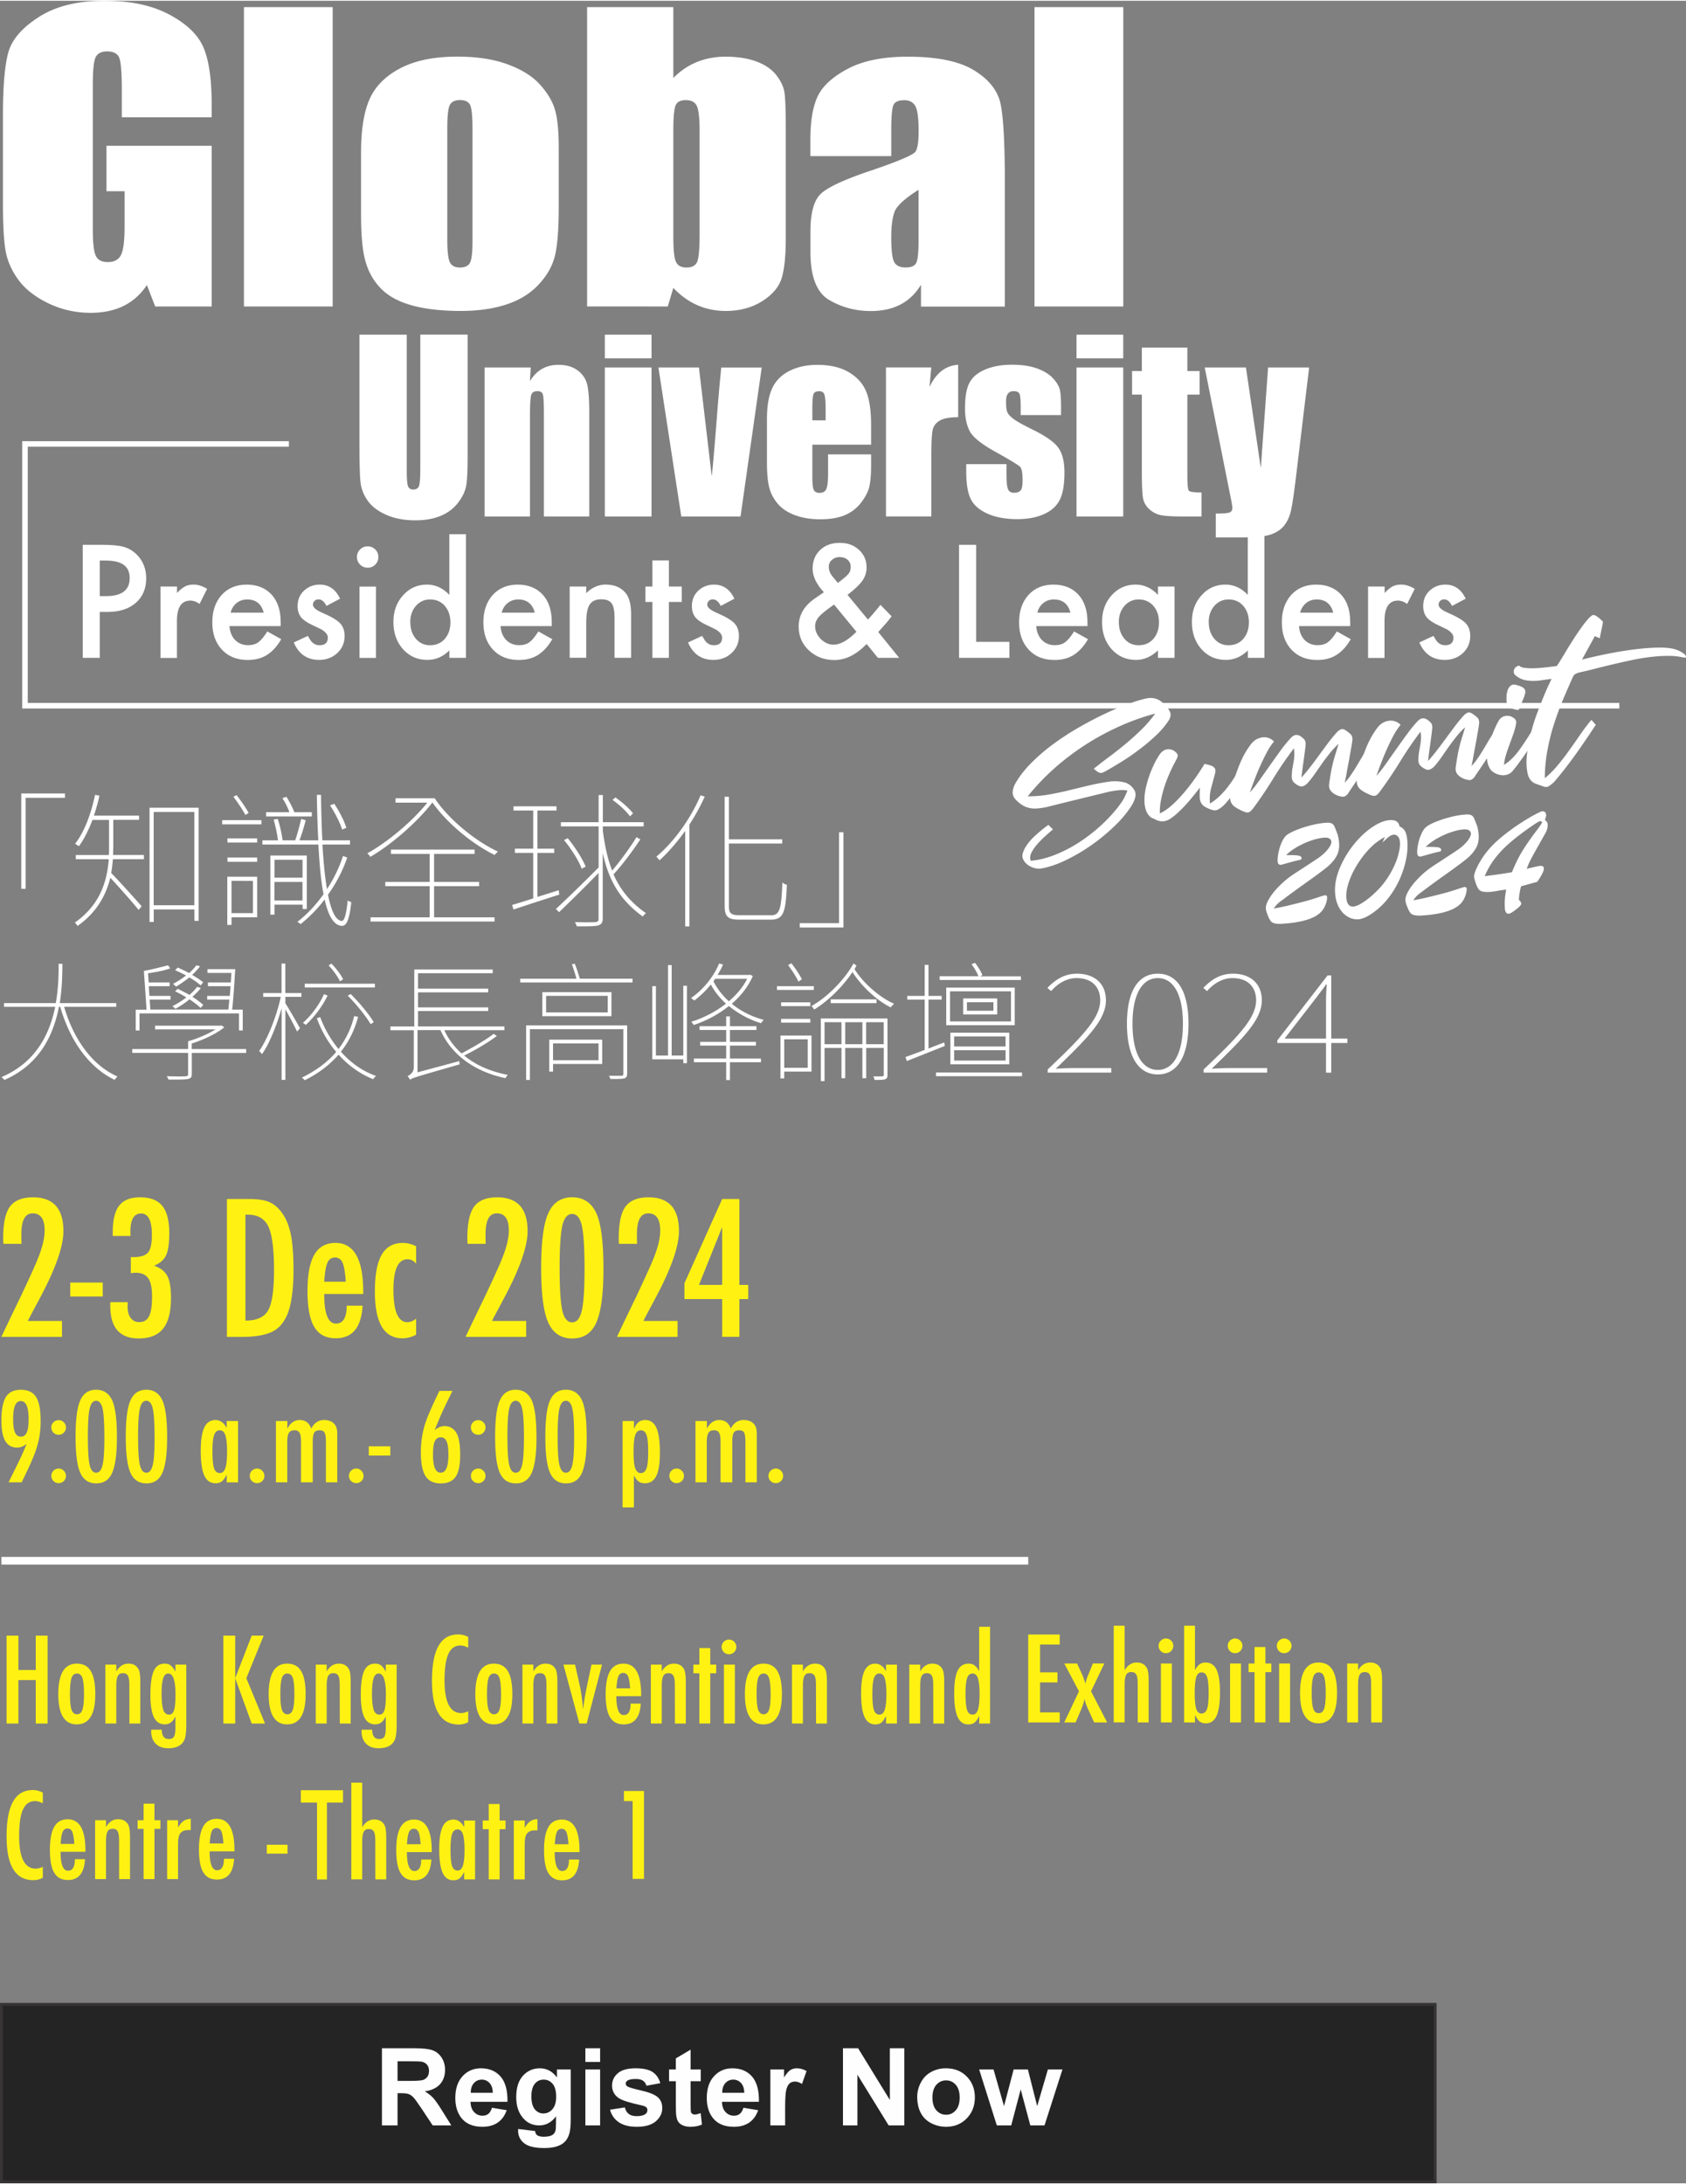<svg xmlns="http://www.w3.org/2000/svg" xml:space="preserve" width="464" height="601" style="shape-rendering:geometricPrecision;text-rendering:geometricPrecision;image-rendering:optimizeQuality;fill-rule:evenodd;clip-rule:evenodd" viewBox="0 0 554.48 717.68"><rect x="0" y="0" width="554.48" height="717.68" fill="#808080" stroke="none"/><defs><style>.fil0,.fil4{fill:#fff212;fill-rule:nonzero}.fil4{fill:#fff}</style></defs><g id="&#x5716;&#x5C64;_x0020_1"><g id="_1805366864640"><path d="M7.09 408.75H1.1l-.06-1.79c0-4.95.74-8.43 2.23-10.45 1.51-2.03 4.03-3.05 7.57-3.05 6.67 0 10.01 3.69 10.01 11.09 0 5-2.5 12.18-7.49 21.58l-3.61 6.78c-.02.04-.08.16-.18.35-.09.2-.23.48-.41.86h11.22v5.23H.47c.34-.75 1.03-2.23 2.09-4.44s2.49-5.2 4.31-8.95c1.55-3.28 2.84-6.08 3.88-8.37 1.03-2.29 1.81-4.16 2.34-5.63 1.06-2.94 1.59-5.47 1.59-7.6 0-3.75-1.31-5.63-3.9-5.63-2.6 0-3.76 2.33-3.76 6.99l.03 2.58.03.47zM23.11 421.49h10.68v4.58H23.11zM42.89 406.17h-5.81v-1.2c0-2.02.17-3.75.52-5.2.34-1.45.88-2.65 1.61-3.58.74-.94 1.67-1.63 2.81-2.07q1.695-.66 4.08-.66c3.33 0 5.75.94 7.28 2.82 1.52 1.87 2.29 4.86 2.29 8.95 0 3.37-.35 5.8-1.05 7.28-.69 1.51-2.01 2.65-3.97 3.43 2.12.73 3.58 1.85 4.38 3.38.8 1.51 1.2 3.92 1.2 7.25 0 4.56-.86 7.92-2.59 10.07-1.72 2.15-4.4 3.22-8.04 3.22q-9.33 0-9.33-10.71v-.8c0-.21 0-.35.03-.41h5.72c-.02.33-.04.62-.05.87 0 .24-.01.44-.01.6 0 1.55.34 2.78 1.01 3.7.68.92 1.6 1.38 2.78 1.38.77 0 1.41-.16 1.95-.46s.98-.8 1.32-1.47.59-1.55.75-2.62c.16-1.08.24-2.38.24-3.91 0-2.76-.42-4.74-1.25-5.95-.83-1.22-2.21-1.82-4.15-1.82-.21 0-.45.01-.71.04-.25.03-.54.07-.88.1v-5.28h.85c2.37 0 3.97-.51 4.82-1.53.85-1.01 1.26-2.94 1.26-5.78 0-4.7-1.19-7.04-3.55-7.04s-3.52 2-3.52 6.01l.03 1.38zM74.62 394.02h7.52c2.29 0 4.22.25 5.78.76 1.45.49 2.74 1.36 3.87 2.62 1.71 1.87 2.92 4.32 3.64 7.34.72 2.91 1.09 7.09 1.09 12.53q0 7.485-1.2 12.21c-.78 3.01-2.07 5.32-3.87 6.9-2.21 1.97-6.17 2.97-11.89 2.97h-4.93v-45.33zm6.11 39.97c3.72 0 6.2-1.12 7.45-3.37 1.29-2.25 1.94-6.63 1.94-13.12 0-6.99-.62-11.79-1.85-14.41q-1.845-3.93-6.78-3.93h-.77V434zM114.02 429.09h5.23c-.42 7.14-3.35 10.71-8.81 10.71-1.63 0-3.02-.3-4.18-.91-1.17-.6-2.13-1.55-2.9-2.82-.76-1.27-1.32-2.89-1.68-4.85s-.55-4.28-.55-6.98c0-5.36.75-9.34 2.25-11.92 1.49-2.58 3.81-3.87 6.94-3.87 6.08 0 9.13 5.36 9.13 16.08v.71h-12.83c0 6.49 1.29 9.74 3.88 9.74 2.35 0 3.52-1.97 3.52-5.9zm-.3-7.89c-.23-3.19-.59-5.28-1.08-6.29-.51-1.11-1.33-1.67-2.47-1.67-1.13 0-1.97.56-2.46 1.67-.5 1.01-.86 3.1-1.09 6.29h7.11zM136.85 409.55v5.72q-1.17-1.44-2.82-1.44c-3.09 0-4.64 3.34-4.64 10.04 0 7.1 1.54 10.65 4.61 10.65q1.29 0 2.85-1.14v5.26c-1.49.78-3 1.17-4.52 1.17-6.03 0-9.04-5.13-9.04-15.38 0-5.46.74-9.49 2.23-12.08s3.8-3.89 6.93-3.89c1.51 0 2.97.36 4.4 1.09M159.74 408.75h-5.98l-.06-1.79c0-4.95.74-8.43 2.23-10.45 1.51-2.03 4.03-3.05 7.57-3.05 6.67 0 10.01 3.69 10.01 11.09 0 5-2.5 12.18-7.49 21.58l-3.61 6.78c-.02.04-.08.16-.18.35-.09.2-.23.48-.41.86h11.22v5.23h-19.91c.33-.75 1.03-2.23 2.09-4.44s2.49-5.2 4.31-8.95c1.55-3.28 2.84-6.08 3.87-8.37 1.04-2.29 1.82-4.16 2.35-5.63 1.06-2.94 1.59-5.47 1.59-7.6 0-3.75-1.31-5.63-3.91-5.63s-3.75 2.33-3.75 6.99l.03 2.58.03.47zM198.46 417.03c0 8.14-.78 14.01-2.35 17.61-1.54 3.48-4.17 5.23-7.89 5.23s-6.36-1.75-7.92-5.26c-1.55-3.4-2.32-9.38-2.32-17.94 0-8.55.77-14.52 2.32-17.93 1.54-3.52 4.17-5.29 7.89-5.29 3.45 0 5.99 1.55 7.63 4.64q2.64 4.905 2.64 18.93zm-6.22 0c0-6.85-.3-11.59-.88-14.21-.59-2.6-1.66-3.9-3.2-3.9s-2.62 1.29-3.23 3.87c-.58 2.59-.88 7.23-.88 13.94s.3 11.37.88 13.97c.61 2.59 1.69 3.87 3.23 3.87s2.58-1.28 3.17-3.84c.6-2.44.91-7.02.91-13.71zM209.53 408.75h-5.99l-.06-1.79c0-4.95.75-8.43 2.23-10.45 1.51-2.03 4.03-3.05 7.57-3.05 6.68 0 10.01 3.69 10.01 11.09 0 5-2.5 12.18-7.49 21.58l-3.61 6.78c-.02.04-.08.16-.17.35-.1.2-.24.48-.42.86h11.22v5.23h-19.9c.33-.75 1.03-2.23 2.08-4.44 1.06-2.21 2.5-5.2 4.32-8.95 1.54-3.28 2.83-6.08 3.87-8.37s1.82-4.16 2.35-5.63c1.06-2.94 1.58-5.47 1.58-7.6 0-3.75-1.3-5.63-3.9-5.63s-3.76 2.33-3.76 6.99l.03 2.58.03.47zM237.5 394.02h5.66v28.24h2.91v4.66h-2.91v12.42h-5.66v-12.42h-12.41v-5.19zm0 28.24v-19.02l-7.63 19.02zM7.13 487.17H2.81l2.9-5.84c.52-1.07 1.04-2.16 1.55-3.29.51-1.11 1.01-2.29 1.5-3.51-1 .81-2.03 1.21-3.09 1.21-1.78 0-3.09-.71-3.93-2.15-.85-1.44-1.27-3.67-1.27-6.69 0-3.63.5-6.23 1.48-7.8.99-1.57 2.63-2.36 4.93-2.36s3.98.8 4.98 2.38c1.01 1.58 1.51 4.22 1.51 7.9 0 2.73-.31 5.24-.94 7.56-.3 1.14-.73 2.41-1.29 3.83-.56 1.4-1.25 2.99-2.08 4.74l-1.58 3.29-.35.74zm2.28-20.79c0-3.96-.86-5.93-2.55-5.93-1.7 0-2.54 1.95-2.54 5.86 0 2.05.2 3.53.6 4.45s1.04 1.39 1.94 1.39 1.54-.46 1.94-1.37c.41-.92.61-2.38.61-4.39zM19.33 466.73c.63 0 1.19.24 1.66.72.46.46.7 1.02.7 1.67s-.24 1.24-.7 1.72c-.47.46-1.03.7-1.7.7-.66 0-1.24-.24-1.71-.7a2.42 2.42 0 0 1-.7-1.72c0-.66.24-1.24.7-1.69.48-.47 1.07-.7 1.75-.7m0 15.92c.63 0 1.19.25 1.66.73.46.46.7 1.03.7 1.69s-.24 1.23-.7 1.69c-.5.46-1.06.68-1.7.68-.33 0-.65-.06-.94-.18-.29-.13-.55-.3-.76-.51-.22-.22-.39-.47-.52-.76-.12-.29-.18-.6-.18-.94 0-.67.23-1.23.7-1.7.48-.46 1.06-.7 1.75-.7zM38.45 472.38c0 5.39-.52 9.29-1.56 11.67-1.02 2.32-2.77 3.47-5.23 3.47-2.47 0-4.22-1.16-5.26-3.48-1.02-2.26-1.54-6.22-1.54-11.9s.52-9.64 1.54-11.9c1.02-2.33 2.77-3.51 5.24-3.51 2.28 0 3.96 1.03 5.05 3.08 1.18 2.17 1.76 6.36 1.76 12.56zm-4.13 0c0-4.55-.19-7.69-.58-9.43-.39-1.72-1.1-2.59-2.12-2.59s-1.74.85-2.14 2.57c-.39 1.71-.58 4.79-.58 9.25 0 4.45.19 7.54.58 9.27.4 1.71 1.12 2.57 2.14 2.57s1.72-.85 2.11-2.55q.6-2.43.6-9.09zM54.96 472.38c0 5.39-.52 9.29-1.56 11.67-1.02 2.32-2.77 3.47-5.23 3.47-2.47 0-4.22-1.16-5.26-3.48-1.02-2.26-1.54-6.22-1.54-11.9s.52-9.64 1.54-11.9c1.02-2.33 2.77-3.51 5.23-3.51 2.29 0 3.97 1.03 5.06 3.08 1.17 2.17 1.76 6.36 1.76 12.56zm-4.13 0c0-4.55-.19-7.69-.58-9.43-.39-1.72-1.1-2.59-2.12-2.59s-1.74.85-2.14 2.57c-.39 1.71-.58 4.79-.58 9.25 0 4.45.19 7.54.58 9.27.4 1.71 1.12 2.57 2.14 2.57s1.72-.85 2.11-2.55q.6-2.43.6-9.09zM78.29 467.02v20.16h-3.72v-2.6c-.53 1.11-1.07 1.87-1.6 2.28s-1.23.62-2.1.62c-1.67 0-2.9-.85-3.68-2.56q-1.17-2.58-1.17-8.07c0-3.66.39-6.06 1.17-7.7s2-2.46 3.68-2.46q2.295 0 3.69 2.61v-2.28h3.73m-8.42 9.99c0 2.65.18 4.5.53 5.55.36 1.05 1 1.57 1.9 1.57.84 0 1.44-.54 1.82-1.63.37-1.17.56-2.97.56-5.39s-.19-4.24-.56-5.41c-.38-1.09-.98-1.64-1.82-1.64-.88 0-1.51.53-1.88 1.56-.36.96-.55 2.77-.55 5.39M84.59 482.65c.64 0 1.19.25 1.66.73.46.46.7 1.03.7 1.69s-.24 1.23-.7 1.69c-.49.46-1.06.68-1.69.68-.34 0-.66-.06-.95-.18-.28-.13-.55-.3-.76-.51-.22-.22-.39-.47-.52-.76-.12-.29-.18-.6-.18-.94 0-.67.23-1.23.7-1.7.48-.46 1.07-.7 1.75-.7zM90.77 467.02h3.72v2.49c1.02-1.88 2.39-2.82 4.09-2.82 1.85 0 3.11.94 3.77 2.82.99-1.88 2.39-2.82 4.21-2.82 1.41 0 2.49.38 3.24 1.12.74.74 1.12 1.85 1.12 3.3v16.06h-3.74v-13.26c0-1.52-.14-2.54-.43-3.06-.27-.53-.8-.79-1.6-.79-.9 0-1.5.27-1.83.81-.31.53-.47 1.55-.47 3.04v13.26H99v-13.26c0-.72-.04-1.32-.11-1.81-.08-.5-.2-.9-.36-1.19-.17-.3-.4-.52-.67-.66s-.61-.2-1.01-.2c-.86 0-1.47.29-1.84.87-.36.59-.54 1.58-.54 2.99v13.26h-3.72v-20.16zM117.21 482.65c.63 0 1.18.25 1.65.73.47.46.7 1.03.7 1.69s-.23 1.23-.7 1.69c-.49.46-1.06.68-1.69.68-.34 0-.66-.06-.94-.18-.29-.13-.56-.3-.77-.51-.21-.22-.39-.47-.51-.76-.13-.29-.19-.6-.19-.94 0-.67.24-1.23.7-1.7.48-.46 1.07-.7 1.75-.7M121.28 475.34h7.08v3.03h-7.08zM144.5 457.11h4.3l-2.82 5.78c-.49 1.05-.98 2.17-1.49 3.35q-.75 1.77-1.56 3.78c1.12-.9 2.21-1.34 3.25-1.34 1.67 0 2.97.73 3.87 2.18.86 1.36 1.29 3.81 1.29 7.32 0 3.32-.5 5.72-1.5 7.18-1 1.45-2.63 2.17-4.89 2.17s-3.98-.8-5-2.39c-1.02-1.62-1.54-4.24-1.54-7.87 0-3.05.41-5.96 1.21-8.72.41-1.38 1.03-3 1.84-4.87s1.83-4.06 3.05-6.56zm2.96 21.05c0-1.04-.04-1.93-.14-2.66-.09-.74-.24-1.34-.45-1.79-.2-.47-.47-.8-.78-1.02-.32-.22-.71-.32-1.16-.32s-.84.11-1.16.32c-.31.22-.58.55-.78 1-.21.46-.37 1.05-.45 1.79-.09.73-.14 1.61-.14 2.63 0 3.93.84 5.9 2.53 5.9s2.53-1.95 2.53-5.86zM157.31 466.73c.64 0 1.19.24 1.66.72.47.46.7 1.02.7 1.67s-.23 1.24-.7 1.72c-.46.46-1.03.7-1.69.7s-1.25-.24-1.72-.7a2.42 2.42 0 0 1-.7-1.72c0-.66.24-1.24.7-1.69.48-.47 1.07-.7 1.75-.7m0 15.92c.64 0 1.19.25 1.66.73.47.46.7 1.03.7 1.69s-.23 1.23-.7 1.69c-.49.46-1.06.68-1.69.68-.34 0-.66-.06-.94-.18-.29-.13-.56-.3-.77-.51-.21-.22-.39-.47-.52-.76-.12-.29-.18-.6-.18-.94 0-.67.24-1.23.7-1.7.48-.46 1.07-.7 1.75-.7zM176.43 472.38c0 5.39-.52 9.29-1.56 11.67-1.02 2.32-2.77 3.47-5.24 3.47-2.46 0-4.22-1.16-5.25-3.48-1.03-2.26-1.54-6.22-1.54-11.9s.51-9.64 1.54-11.9c1.02-2.33 2.76-3.51 5.23-3.51 2.28 0 3.97 1.03 5.06 3.08 1.17 2.17 1.75 6.36 1.75 12.56zm-4.12 0c0-4.55-.19-7.69-.59-9.43-.39-1.72-1.09-2.59-2.12-2.59-1.02 0-1.73.85-2.14 2.57-.39 1.71-.58 4.79-.58 9.25 0 4.45.19 7.54.58 9.27.41 1.71 1.12 2.57 2.14 2.57 1.03 0 1.72-.85 2.11-2.55.41-1.62.6-4.65.6-9.09M192.95 472.38c0 5.39-.53 9.29-1.56 11.67-1.03 2.32-2.77 3.47-5.24 3.47s-4.22-1.16-5.26-3.48c-1.02-2.26-1.54-6.22-1.54-11.9s.52-9.64 1.54-11.9c1.03-2.33 2.77-3.51 5.24-3.51 2.28 0 3.97 1.03 5.06 3.08 1.17 2.17 1.75 6.36 1.75 12.56zm-4.13 0c0-4.55-.2-7.69-.59-9.43-.39-1.72-1.09-2.59-2.12-2.59-1.02 0-1.73.85-2.14 2.57-.39 1.71-.58 4.79-.58 9.25 0 4.45.19 7.54.58 9.27.41 1.71 1.12 2.57 2.14 2.57 1.03 0 1.72-.85 2.11-2.55q.6-2.43.6-9.09M204.76 495.43v-28.41h3.72v2.61c.51-1.11 1.05-1.87 1.59-2.3.55-.43 1.26-.64 2.15-.64 1.66 0 2.88.86 3.65 2.58s1.15 4.41 1.15 8.07-.39 6.15-1.18 7.73c-.78 1.61-2.03 2.41-3.76 2.41-.83 0-1.51-.18-2.04-.56a3.6 3.6 0 0 1-.78-.78c-.26-.34-.53-.75-.79-1.23v10.51h-3.71zm8.41-18.22c0-2.74-.18-4.6-.54-5.57-.35-1.05-.98-1.58-1.89-1.58-.86 0-1.47.55-1.84 1.64-.36 1.01-.54 2.82-.54 5.41s.18 4.4.54 5.41c.38 1.08.99 1.62 1.84 1.62.84 0 1.51-.52 1.89-1.56q.54-1.44.54-5.37M222.58 482.65c.63 0 1.18.25 1.65.73.47.46.7 1.03.7 1.69s-.23 1.23-.7 1.69c-.49.46-1.06.68-1.69.68-.34 0-.66-.06-.94-.18-.29-.13-.55-.3-.77-.51-.21-.22-.39-.47-.51-.76-.13-.29-.19-.6-.19-.94 0-.67.24-1.23.7-1.7.48-.46 1.07-.7 1.75-.7M228.75 467.02h3.72v2.49q1.53-2.82 4.08-2.82 2.79 0 3.78 2.82 1.485-2.82 4.2-2.82c1.42 0 2.5.38 3.24 1.12.75.74 1.12 1.85 1.12 3.3v16.06h-3.74v-13.26q0-2.28-.42-3.06c-.28-.53-.81-.79-1.6-.79-.9 0-1.5.27-1.84.81-.3.53-.46 1.55-.46 3.04v13.26h-3.86v-13.26c0-.72-.03-1.32-.11-1.81-.07-.5-.19-.9-.36-1.19q-.255-.45-.66-.66c-.27-.14-.61-.2-1.02-.2q-1.275 0-1.83.87c-.36.59-.55 1.58-.55 2.99v13.26h-3.71v-20.16zM255.19 482.65c.63 0 1.19.25 1.66.73.46.46.7 1.03.7 1.69s-.24 1.23-.7 1.69c-.5.46-1.06.68-1.7.68-.34 0-.65-.06-.94-.18-.29-.13-.55-.3-.77-.51-.21-.22-.39-.47-.51-.76-.13-.29-.19-.6-.19-.94 0-.67.24-1.23.7-1.7.48-.46 1.07-.7 1.76-.7z" class="fil0"></path><path d="M.47 512.96h337.69" style="stroke:#fff;stroke-width:2.51;stroke-miterlimit:22.926;fill:none;fill-rule:nonzero"></path><path d="M2.16 537.59h3.89v11.3h5.71v-11.3h3.89v28.9h-3.89v-14.3H6.05v14.3H2.16zM31.33 556.95c0 6.55-2.03 9.82-6.08 9.82s-6.08-3.32-6.08-9.97c0-6.64 2.02-10.01 6.07-10.01 1.05 0 1.95.19 2.72.6.77.4 1.4 1.02 1.9 1.85.5.84.88 1.9 1.12 3.17s.36 2.79.36 4.54zm-3.7-.09q0-3.81-.51-5.31c-.33-1.01-.94-1.51-1.8-1.51s-1.46.49-1.81 1.49c-.33 1-.51 2.74-.51 5.22s.18 4.22.51 5.2c.37.99.96 1.5 1.81 1.5s1.45-.5 1.78-1.48c.34-.92.53-2.63.53-5.11M34.66 547.11h3.58v2.23c1.02-1.7 2.34-2.55 3.97-2.55s2.7.62 3.37 1.86c.38.7.56 2.05.56 4.06v13.78h-3.58l-.02-12.95c0-1.31-.16-2.24-.47-2.79s-.85-.83-1.61-.83c-.41 0-.75.07-1.04.22-.27.14-.5.38-.68.69-.17.32-.29.73-.37 1.24s-.13 1.13-.13 1.89v12.52h-3.58zM57.67 547.11h3.59v19.99c0 2.39-.24 4.05-.71 4.97q-1.305 2.55-5.25 2.55c-1.73 0-3.1-.49-4.08-1.48-.99-.99-1.5-2.34-1.5-4.03l.03-.59h3.46c0 2.05.77 3.08 2.31 3.08.83 0 1.4-.26 1.69-.79.31-.49.48-1.49.48-2.97v-3.73c-.76 1.77-1.93 2.66-3.5 2.66-1.58 0-2.83-.79-3.58-2.36-.76-1.57-1.15-4.03-1.15-7.38 0-3.54.37-6.16 1.1-7.83.72-1.61 1.93-2.41 3.61-2.41.81 0 1.45.19 1.95.58.51.39 1.03 1.08 1.58 2.06v-2.32zm.06 9.87c0-4.63-.8-6.94-2.4-6.94-.75 0-1.32.51-1.66 1.56-.34 1.04-.53 2.7-.53 5 0 2.43.19 4.22.54 5.37.38 1.05 1 1.59 1.87 1.59.83 0 1.39-.47 1.7-1.42.31-.88.47-2.6.47-5.16zM73.46 537.59h3.89v14l5.43-14h3.93l-5.69 14 6.14 14.9h-4.39l-5.42-14.9v14.9h-3.89zM100.51 556.95c0 6.55-2.03 9.82-6.08 9.82s-6.08-3.32-6.08-9.97c0-6.64 2.02-10.01 6.07-10.01 1.04 0 1.95.19 2.72.6.77.4 1.4 1.02 1.9 1.85.5.84.88 1.9 1.12 3.17s.36 2.79.36 4.54zm-3.69-.09q0-3.81-.51-5.31c-.33-1.01-.94-1.51-1.8-1.51s-1.46.49-1.81 1.49c-.33 1-.51 2.74-.51 5.22s.18 4.22.51 5.2c.37.99.96 1.5 1.81 1.5s1.45-.5 1.78-1.48c.34-.92.53-2.63.53-5.11M103.85 547.11h3.58v2.23c1.02-1.7 2.34-2.55 3.97-2.55s2.7.62 3.37 1.86c.38.7.56 2.05.56 4.06v13.78h-3.58l-.02-12.95c0-1.31-.16-2.24-.47-2.79s-.85-.83-1.61-.83c-.41 0-.75.07-1.04.22-.27.14-.5.38-.68.69-.17.32-.29.73-.37 1.24s-.13 1.13-.13 1.89v12.52h-3.58zM126.86 547.11h3.59v19.99c0 2.39-.24 4.05-.71 4.97q-1.305 2.55-5.25 2.55c-1.73 0-3.1-.49-4.09-1.48-.98-.99-1.49-2.34-1.49-4.03l.03-.59h3.46c0 2.05.77 3.08 2.31 3.08.83 0 1.4-.26 1.7-.79.3-.49.47-1.49.47-2.97v-3.73c-.76 1.77-1.93 2.66-3.5 2.66-1.58 0-2.83-.79-3.58-2.36-.76-1.57-1.15-4.03-1.15-7.38 0-3.54.37-6.16 1.1-7.83.72-1.61 1.93-2.41 3.61-2.41.81 0 1.45.19 1.96.58.5.39 1.02 1.08 1.57 2.06v-2.32zm.06 9.87c0-4.63-.8-6.94-2.4-6.94-.75 0-1.32.51-1.66 1.56-.34 1.04-.53 2.7-.53 5 0 2.43.19 4.22.54 5.37.38 1.05 1 1.59 1.87 1.59.83 0 1.39-.47 1.7-1.42.31-.88.47-2.6.47-5.16zM153.98 538.05v3.5c-.99-.49-1.83-.74-2.51-.74-.92 0-1.72.23-2.37.69-.67.46-1.21 1.16-1.64 2.1-.44.95-.75 2.15-.96 3.6-.2 1.46-.31 3.17-.31 5.15q0 10.71 5.49 10.71c.63 0 1.4-.2 2.3-.6v3.58c-.94.53-1.98.78-3.14.78-5.85 0-8.78-4.78-8.78-14.34 0-5.16.72-9.01 2.15-11.53s3.61-3.77 6.56-3.77c1.09 0 2.16.28 3.23.86zM168.49 556.95c0 6.55-2.03 9.82-6.08 9.82s-6.09-3.32-6.09-9.97c0-6.64 2.02-10.01 6.07-10.01 1.05 0 1.95.19 2.72.6.77.4 1.4 1.02 1.91 1.85.49.84.87 1.9 1.11 3.17s.37 2.79.37 4.54zm-3.71-.09c0-2.54-.17-4.31-.5-5.31-.34-1.01-.95-1.51-1.81-1.51s-1.45.49-1.81 1.49c-.33 1-.5 2.74-.5 5.22s.17 4.22.5 5.2c.37.99.97 1.5 1.81 1.5.85 0 1.45-.5 1.78-1.48.35-.92.53-2.63.53-5.11M171.82 547.11h3.58v2.23c1.02-1.7 2.34-2.55 3.97-2.55s2.7.62 3.38 1.86c.37.7.56 2.05.56 4.06v13.78h-3.58l-.02-12.95c0-1.31-.16-2.24-.47-2.79s-.85-.83-1.61-.83c-.41 0-.76.07-1.04.22-.28.14-.51.38-.68.69-.17.32-.3.73-.38 1.24s-.13 1.13-.13 1.89v12.52h-3.58zM185.28 547.11h3.83l1.4 6.14c.29 1.25.53 2.57.74 3.96.2 1.38.36 2.91.48 4.55.07-.39.11-.61.11-.68l.44-2.88c.16-1.1.48-2.75.95-4.95l1.3-6.14h3.46l-5.05 19.37h-2.4l-5.25-19.37zM207.41 559.95h3.33c-.27 4.55-2.14 6.82-5.61 6.82-1.03 0-1.93-.19-2.67-.58-.75-.39-1.36-.99-1.85-1.8-.5-.82-.85-1.84-1.08-3.09s-.34-2.73-.34-4.45c0-3.42.48-5.95 1.43-7.59.95-1.66 2.43-2.47 4.43-2.47 3.88 0 5.81 3.42 5.81 10.26v.44h-8.17c0 4.14.82 6.22 2.46 6.22 1.5 0 2.25-1.25 2.25-3.76zm-.18-5.04c-.15-2.03-.38-3.37-.69-4-.32-.71-.85-1.07-1.57-1.07-.73 0-1.26.36-1.57 1.07-.31.63-.54 1.97-.69 4h4.53zM214.05 547.11h3.58v2.23c1.02-1.7 2.34-2.55 3.97-2.55s2.7.62 3.38 1.86c.37.7.56 2.05.56 4.06v13.78h-3.58l-.02-12.95c0-1.31-.17-2.24-.48-2.79-.3-.55-.84-.83-1.6-.83-.41 0-.76.07-1.05.22-.27.14-.5.38-.67.69-.17.32-.3.73-.38 1.24s-.13 1.13-.13 1.89v12.52h-3.58zM230 541.68h3.58v5.43h1.95v2.85h-1.95v16.52H230v-16.52h-1.96v-2.85H230zM239.78 538.87c.65 0 1.2.24 1.68.71.47.48.71 1.05.71 1.7 0 .66-.24 1.25-.71 1.72s-1.04.71-1.72.71-1.25-.24-1.72-.71-.69-1.04-.69-1.74c0-.65.24-1.2.71-1.69.52-.47 1.09-.71 1.75-.71zm-1.69 8.24h3.59v19.37h-3.59zM257.14 556.95c0 6.55-2.03 9.82-6.08 9.82s-6.08-3.32-6.08-9.97c0-6.64 2.02-10.01 6.07-10.01 1.05 0 1.95.19 2.72.6.77.4 1.4 1.02 1.91 1.85.49.84.87 1.9 1.11 3.17s.37 2.79.37 4.54zm-3.7-.09q0-3.81-.51-5.31c-.33-1.01-.94-1.51-1.8-1.51s-1.45.49-1.81 1.49c-.33 1-.5 2.74-.5 5.22s.17 4.22.5 5.2c.37.99.96 1.5 1.81 1.5s1.45-.5 1.78-1.48c.35-.92.53-2.63.53-5.11M260.47 547.11h3.58v2.23c1.02-1.7 2.34-2.55 3.97-2.55s2.7.62 3.37 1.86c.38.7.57 2.05.57 4.06v13.78h-3.58l-.03-12.95c0-1.31-.16-2.24-.47-2.79s-.85-.83-1.6-.83c-.42 0-.76.07-1.05.22-.27.14-.5.38-.67.69-.18.32-.3.73-.38 1.24s-.13 1.13-.13 1.89v12.52h-3.58zM294.98 547.11v19.37h-3.58v-2.49c-.52 1.05-1.02 1.79-1.54 2.19-.51.4-1.18.6-2.02.6-1.6 0-2.78-.83-3.53-2.47-.74-1.64-1.12-4.24-1.12-7.75s.38-5.82 1.12-7.4c.75-1.57 1.93-2.36 3.53-2.36 1.47 0 2.67.84 3.56 2.51v-2.19h3.58zm-8.09 9.6q0 3.825.51 5.34c.34 1.01.96 1.51 1.83 1.51.81 0 1.38-.53 1.75-1.57.35-1.12.54-2.86.54-5.18 0-2.33-.19-4.09-.54-5.21-.37-1.05-.94-1.57-1.75-1.57-.85 0-1.45.49-1.81 1.49-.34.91-.53 2.65-.53 5.18zM299.04 547.11h3.58v2.23c1.02-1.7 2.34-2.55 3.97-2.55s2.7.62 3.37 1.86c.38.7.57 2.05.57 4.06v13.78h-3.58l-.03-12.95c0-1.31-.16-2.24-.47-2.79s-.85-.83-1.6-.83c-.42 0-.76.07-1.05.22-.27.14-.5.38-.67.69-.18.32-.3.73-.38 1.24s-.13 1.13-.13 1.89v12.52h-3.58zM325.61 534.69v31.8h-3.58V564c-.51 1.05-1.02 1.79-1.54 2.19q-.765.6-2.04.6c-1.59 0-2.76-.82-3.52-2.47-.75-1.64-1.12-4.22-1.12-7.74 0-1.7.09-3.17.27-4.4.18-1.24.47-2.25.85-3.05q.57-1.2 1.47-1.77t2.13-.57c.83 0 1.44.18 1.95.56.26.17.51.43.77.75.27.32.52.72.77 1.19v-14.62h3.58zm-8.08 22.02c0 2.55.18 4.33.51 5.34.34 1.01.96 1.51 1.83 1.51.81 0 1.38-.53 1.75-1.57.35-1.12.54-2.86.54-5.18 0-2.33-.19-4.09-.54-5.21-.37-1.05-.94-1.57-1.75-1.57-.84 0-1.45.49-1.81 1.49-.34.91-.53 2.65-.53 5.18zM338.16 537.22h10.35v3.29h-6.46v9.16h5.72v3.29h-5.72v9.87h6.46v3.29h-10.35zM350 546.75h4.23l1.7 3.74c.19.44.39.9.56 1.38s.33.99.47 1.53c.1-.47.22-.93.36-1.37.13-.43.28-.87.47-1.3l.24-.56 1.4-3.43h3.76l-4.38 9.16 5.3 10.22h-4.27l-1.7-3.71c-.84-1.73-1.33-3.12-1.48-4.15-.11 1-.51 2.27-1.19 3.82l-1.72 4.04h-3.74l4.84-10.22-4.84-9.16zM366.28 534.32h3.57v14.65c1.03-1.7 2.35-2.55 3.97-2.55 1.63 0 2.7.62 3.38 1.86.38.7.56 2.05.56 4.06v13.78h-3.58l-.02-12.95c0-1.31-.16-2.24-.47-2.79s-.85-.83-1.61-.83c-.41 0-.76.07-1.04.22-.28.14-.51.38-.68.69-.17.32-.3.73-.38 1.24-.08.52-.13 1.15-.13 1.89v12.52h-3.57zM383.47 538.52c.66 0 1.21.24 1.69.71.47.47.71 1.04.71 1.7 0 .65-.24 1.25-.71 1.72s-1.05.71-1.72.71c-.68 0-1.25-.24-1.72-.71-.46-.46-.69-1.05-.69-1.75 0-.65.24-1.2.71-1.68.52-.47 1.09-.71 1.74-.71zm-1.67 8.23h3.59v19.37h-3.59zM389.42 534.32h3.57v14.61c.26-.47.51-.87.77-1.19.27-.32.52-.57.77-.74.51-.38 1.15-.57 1.95-.57.81 0 1.54.2 2.14.58.59.38 1.09.97 1.47 1.76.37.81.66 1.82.84 3.06.19 1.23.29 2.69.29 4.39 0 3.52-.38 6.1-1.12 7.74-.75 1.64-1.92 2.47-3.53 2.47q-1.26 0-2.04-.6c-.51-.4-1.02-1.12-1.54-2.19v2.49h-3.57v-31.81m8.07 22.22c0-2.63-.17-4.42-.53-5.36-.33-1.01-.94-1.51-1.81-1.51-.82 0-1.4.51-1.74 1.54-.33 1-.51 2.75-.51 5.24s.18 4.22.51 5.24c.33 1.01.92 1.52 1.74 1.52.83 0 1.46-.5 1.81-1.5.35-.91.53-2.65.53-5.16zM406.21 538.52c.66 0 1.21.24 1.69.71.47.47.71 1.04.71 1.7 0 .65-.24 1.25-.71 1.72s-1.05.71-1.72.71c-.68 0-1.25-.24-1.72-.71-.46-.46-.69-1.05-.69-1.75 0-.65.24-1.2.71-1.68.51-.47 1.09-.71 1.74-.71zm-1.67 8.23h3.59v19.37h-3.59zM412.58 541.33h3.58v5.42h1.95v2.85h-1.95v16.52h-3.58V549.6h-1.96v-2.85h1.96zM422.35 538.52c.66 0 1.21.24 1.69.71.47.47.71 1.04.71 1.7 0 .65-.24 1.25-.71 1.72s-1.05.71-1.72.71c-.68 0-1.25-.24-1.72-.71-.46-.46-.69-1.05-.69-1.75 0-.65.24-1.2.71-1.68.52-.47 1.09-.71 1.74-.71zm-1.68 8.23h3.59v19.37h-3.59zM439.71 556.6c0 6.55-2.03 9.82-6.08 9.82s-6.08-3.33-6.08-9.98c0-6.66 2.02-10.02 6.07-10.02 1.04 0 1.95.2 2.72.6s1.4 1.02 1.9 1.86c.5.83.87 1.89 1.11 3.16.25 1.28.37 2.79.37 4.55zm-3.71-.11c0-2.54-.17-4.31-.5-5.31-.33-1.01-.94-1.51-1.8-1.51s-1.46.5-1.81 1.5q-.51 1.5-.51 5.22c0 2.48.17 4.22.51 5.21.36 1 .96 1.49 1.81 1.49s1.44-.49 1.78-1.48c.34-.92.52-2.63.52-5.1zM443.05 546.75h3.58v2.23c1.02-1.7 2.34-2.55 3.97-2.55s2.69.62 3.37 1.86c.38.7.56 2.06.56 4.06v13.78h-3.58l-.02-12.95c0-1.31-.16-2.24-.47-2.79s-.85-.82-1.61-.82c-.41 0-.75.06-1.04.21-.28.14-.51.38-.68.69-.17.32-.3.74-.38 1.24q-.12.78-.12 1.89v12.52h-3.58zM14.08 589.21v3.5c-1-.48-1.84-.73-2.51-.73-.92 0-1.72.23-2.38.69-.66.45-1.2 1.15-1.64 2.1-.44.94-.74 2.14-.95 3.6-.21 1.45-.31 3.18-.31 5.15 0 7.13 1.82 10.7 5.48 10.7.63 0 1.4-.19 2.31-.59v3.58c-.94.52-1.99.79-3.14.79-5.86 0-8.78-4.79-8.78-14.34 0-5.17.71-9.01 2.14-11.53 1.44-2.53 3.62-3.78 6.57-3.78 1.09 0 2.15.29 3.22.86zM24.63 611.11h3.33q-.39 6.84-5.61 6.84c-1.03 0-1.93-.19-2.67-.58-.75-.39-1.36-.99-1.85-1.81-.49-.81-.85-1.83-1.08-3.08s-.34-2.73-.34-4.45c0-3.42.48-5.96 1.43-7.6.95-1.65 2.43-2.46 4.43-2.46 3.88 0 5.82 3.41 5.82 10.25v.45h-8.18c0 4.14.82 6.22 2.46 6.22 1.51 0 2.25-1.25 2.25-3.77zm-.18-5.03c-.15-2.03-.38-3.38-.69-4.01-.32-.71-.85-1.06-1.57-1.06s-1.26.35-1.57 1.06c-.31.63-.54 1.98-.69 4.01h4.53zM31.28 598.28h3.58v2.22q1.53-2.55 3.96-2.55c1.63 0 2.7.62 3.38 1.86.38.7.56 2.06.56 4.06v13.78h-3.58l-.02-12.95c0-1.31-.16-2.24-.47-2.79s-.85-.82-1.61-.82c-.41 0-.76.07-1.04.21s-.51.38-.68.69c-.17.32-.3.74-.38 1.24-.08.52-.12 1.15-.12 1.9v12.51h-3.58zM47.22 592.85h3.58v5.43h1.95v2.84H50.8v16.52h-3.58v-16.52h-1.96v-2.84h1.96zM73.66 610.96h3.33q-.405 6.84-5.61 6.84c-1.04 0-1.93-.19-2.68-.58-.74-.39-1.35-.99-1.84-1.8-.5-.82-.85-1.84-1.08-3.09s-.35-2.73-.35-4.45c0-3.42.48-5.96 1.44-7.6.95-1.65 2.43-2.46 4.43-2.46 3.87 0 5.81 3.42 5.81 10.25v.45h-8.18c0 4.14.83 6.22 2.47 6.22 1.5 0 2.25-1.25 2.25-3.76zm-.18-5.03c-.15-2.03-.38-3.38-.69-4.01-.32-.71-.85-1.06-1.58-1.06-.72 0-1.26.35-1.57 1.06-.31.63-.54 1.98-.69 4.01h4.54zM54.97 598.28h3.58v2.4c.61-1.02 1.22-1.74 1.82-2.15.59-.42 1.38-.66 2.37-.71v3.74q-.375-.06-.63-.06c-1.29 0-2.2.33-2.75 1-.54.65-.81 1.78-.81 3.4v11.74h-3.58zM87.74 606.36h6.82v2.91h-6.82zM115.54 585.94h3.58v14.65q1.53-2.55 3.96-2.55c1.63 0 2.7.62 3.38 1.86.38.7.56 2.05.56 4.06v13.78h-3.58l-.02-12.95c0-1.31-.16-2.24-.47-2.79s-.85-.83-1.61-.83c-.41 0-.76.07-1.04.22-.28.14-.51.38-.68.69-.17.32-.3.73-.38 1.24q-.12.78-.12 1.89v12.52h-3.58zM138.54 611.21h3.33q-.405 6.84-5.61 6.84c-1.04 0-1.93-.2-2.68-.58-.74-.4-1.35-.99-1.85-1.81-.49-.81-.84-1.83-1.07-3.08s-.35-2.73-.35-4.45c0-3.42.48-5.96 1.44-7.6.95-1.65 2.43-2.47 4.42-2.47q5.82 0 5.82 10.26v.45h-8.18c0 4.14.83 6.22 2.47 6.22 1.5 0 2.25-1.25 2.25-3.77zm-.2-5.03c-.15-2.03-.38-3.38-.69-4.01-.32-.71-.84-1.07-1.57-1.07-.72 0-1.26.36-1.57 1.07-.31.63-.54 1.98-.69 4.01h4.53zM156.24 598.37v19.37h-3.58v-2.49c-.52 1.06-1.02 1.79-1.54 2.19-.51.4-1.18.6-2.02.6-1.6 0-2.78-.83-3.53-2.47-.74-1.64-1.12-4.23-1.12-7.74s.38-5.83 1.12-7.4c.75-1.58 1.93-2.37 3.53-2.37 1.47 0 2.67.84 3.56 2.52v-2.19h3.58zm-8.09 9.61c0 2.54.17 4.32.51 5.33s.96 1.52 1.83 1.52c.81 0 1.38-.53 1.75-1.58.35-1.12.54-2.84.54-5.18s-.19-4.09-.54-5.21c-.37-1.04-.94-1.57-1.75-1.57-.85 0-1.45.5-1.81 1.5-.34.92-.53 2.65-.53 5.19M160.73 592.95h3.58v5.42h1.95v2.85h-1.95v16.52h-3.58v-16.52h-1.97v-2.85h1.97zM187.14 611.21h3.33c-.27 4.56-2.13 6.84-5.61 6.84-1.03 0-1.93-.2-2.67-.58-.75-.4-1.36-.99-1.85-1.81-.5-.81-.85-1.83-1.08-3.08s-.34-2.73-.34-4.45c0-3.42.48-5.96 1.43-7.6.95-1.65 2.43-2.47 4.43-2.47 3.88 0 5.81 3.42 5.81 10.26v.45h-8.18c0 4.14.83 6.22 2.47 6.22 1.5 0 2.25-1.25 2.25-3.77zm-.18-5.03c-.15-2.03-.38-3.38-.69-4.01-.32-.71-.85-1.07-1.57-1.07-.73 0-1.26.36-1.57 1.07-.31.63-.54 1.98-.69 4.01h4.53zM168.98 598.37h3.58v2.41c.61-1.02 1.22-1.74 1.81-2.15.6-.42 1.39-.66 2.38-.71v3.74q-.375-.06-.63-.06c-1.29 0-2.2.33-2.75 1-.54.65-.81 1.77-.81 3.4v11.74h-3.58zM205.21 588.68h6.58v28.9h-3.73V592h-2.86v-3.32zM107.51 592.48v25.29h-3.25v-25.29h-5.32v-4.06h13.87v4.06z" class="fil0"></path><path d="M.47 658.83h471.52v58.38H.47z" style="stroke:#373435;stroke-width:.95;stroke-miterlimit:22.926;fill:#242425"></path><path d="M125.61 698.64v-25.37h10.79c2.71 0 4.68.23 5.91.68 1.23.46 2.21 1.27 2.95 2.43.74 1.17 1.11 2.5 1.11 4 0 1.91-.56 3.48-1.67 4.72-1.12 1.24-2.78 2.02-5 2.34 1.1.65 2.01 1.35 2.72 2.13.73.77 1.69 2.15 2.91 4.12l3.1 4.95h-6.13l-3.67-5.54c-1.32-1.97-2.22-3.21-2.71-3.72s-1-.86-1.54-1.05c-.55-.19-1.42-.29-2.6-.29h-1.04v10.6zm5.13-14.64h3.8c2.45 0 3.98-.1 4.6-.31.6-.2 1.09-.57 1.43-1.07.35-.51.52-1.15.52-1.91 0-.86-.23-1.54-.68-2.07-.46-.53-1.1-.86-1.93-.99-.42-.06-1.67-.09-3.74-.09h-4zm31.05 8.83 4.85.81c-.62 1.78-1.6 3.13-2.94 4.07-1.35.92-3.03 1.39-5.05 1.39-3.19 0-5.56-1.05-7.09-3.14-1.21-1.67-1.82-3.79-1.82-6.34 0-3.05.8-5.44 2.39-7.17s3.6-2.59 6.03-2.59c2.73 0 4.89.9 6.47 2.71s2.33 4.58 2.26 8.31h-12.15q.045 2.16 1.17 3.36c.75.81 1.68 1.21 2.79 1.21.76 0 1.4-.21 1.91-.62.52-.41.91-1.08 1.18-2m.28-4.93c-.03-1.41-.39-2.48-1.08-3.22-.7-.73-1.53-1.1-2.53-1.1-1.05 0-1.93.39-2.62 1.16-.69.78-1.03 1.83-1.01 3.16zm8.34 11.91 5.56.67c.09.66.3 1.11.64 1.35.46.35 1.19.53 2.18.53 1.27 0 2.22-.19 2.86-.57.42-.26.75-.67.97-1.23.15-.4.22-1.15.22-2.23l.03-2.69c-1.47 2-3.31 3-5.53 3-2.47 0-4.43-1.05-5.87-3.13-1.14-1.65-1.7-3.7-1.7-6.15 0-3.09.74-5.44 2.22-7.06 1.49-1.63 3.33-2.44 5.54-2.44 2.28 0 4.15 1 5.63 2.99v-2.6h4.54v16.49c0 2.16-.18 3.79-.54 4.86s-.86 1.91-1.51 2.52c-.64.61-1.5 1.1-2.58 1.44-1.08.35-2.45.52-4.1.52-3.11 0-5.32-.54-6.63-1.61-1.3-1.07-1.95-2.42-1.95-4.07 0-.16 0-.36.02-.59m4.35-10.74c0 1.95.38 3.37 1.13 4.28.76.9 1.69 1.36 2.79 1.36 1.19 0 2.19-.47 3-1.4q1.23-1.395 1.23-4.11c0-1.91-.39-3.32-1.17-4.24q-1.17-1.38-2.97-1.38c-1.17 0-2.12.45-2.88 1.36-.75.9-1.13 2.28-1.13 4.13m17.75-11.3v-4.5h4.85v4.5zm0 20.87v-18.39h4.85v18.39zm8.11-5.17 4.89-.75c.2.94.62 1.65 1.26 2.14.63.49 1.52.73 2.66.73 1.26 0 2.21-.23 2.84-.69.43-.32.64-.76.64-1.3 0-.37-.12-.68-.35-.92-.24-.23-.78-.45-1.62-.64-3.93-.87-6.41-1.66-7.46-2.38q-2.19-1.5-2.19-4.14c0-1.6.63-2.94 1.89-4.03s3.21-1.63 5.85-1.63q3.765 0 5.61 1.23 1.83 1.245 2.52 3.66l-4.57.85c-.19-.72-.57-1.28-1.12-1.66s-1.33-.57-2.35-.57c-1.29 0-2.21.17-2.77.53-.38.26-.56.59-.56.99 0 .35.16.64.48.89.45.32 1.97.78 4.56 1.37 2.6.59 4.42 1.31 5.44 2.16 1.02.87 1.53 2.08 1.53 3.62 0 1.69-.7 3.14-2.11 4.35s-3.49 1.82-6.26 1.82c-2.5 0-4.48-.51-5.95-1.52-1.46-1.01-2.41-2.38-2.86-4.11m29.84-13.22v3.86h-3.33v7.45q0 2.265.09 2.64c.07.25.21.45.44.62.22.16.5.24.82.24.45 0 1.1-.15 1.96-.47l.41 3.78c-1.13.49-2.41.73-3.83.73-.88 0-1.66-.15-2.37-.44-.7-.3-1.21-.68-1.54-1.15s-.55-1.1-.68-1.91c-.1-.56-.16-1.71-.16-3.44v-8.05h-2.23v-3.86h2.23v-3.65l4.86-2.87v6.52zm14.03 12.58 4.85.81c-.62 1.78-1.6 3.13-2.94 4.07-1.35.92-3.03 1.39-5.05 1.39-3.19 0-5.56-1.05-7.09-3.14-1.21-1.67-1.82-3.79-1.82-6.34 0-3.05.8-5.44 2.39-7.17s3.6-2.59 6.03-2.59c2.73 0 4.89.9 6.47 2.71s2.33 4.58 2.26 8.31h-12.15q.045 2.16 1.17 3.36c.75.81 1.68 1.21 2.79 1.21.76 0 1.4-.21 1.91-.62.52-.41.91-1.08 1.18-2m.28-4.93c-.03-1.41-.39-2.48-1.08-3.22-.7-.73-1.53-1.1-2.53-1.1-1.05 0-1.93.39-2.62 1.16-.69.78-1.03 1.83-1.01 3.16zm13.44 10.74h-4.86v-18.39h4.5v2.61c.78-1.24 1.47-2.04 2.09-2.43.62-.38 1.33-.57 2.11-.57 1.11 0 2.18.31 3.21.91l-1.51 4.24c-.82-.53-1.58-.79-2.28-.79-.69 0-1.27.19-1.74.56-.47.38-.84 1.05-1.11 2.03-.28.98-.41 3.03-.41 6.16zm19.02 0v-25.37h4.98l10.44 17v-17h4.75v25.37h-5.14l-10.28-16.68v16.68zm24.42-9.42c0-1.62.4-3.18 1.2-4.7.79-1.51 1.92-2.66 3.38-3.46s3.08-1.2 4.88-1.2c2.79 0 5.06.9 6.84 2.71 1.77 1.81 2.66 4.09 2.66 6.86 0 2.78-.9 5.09-2.69 6.92s-4.05 2.75-6.77 2.75c-1.68 0-3.29-.38-4.82-1.15-1.52-.76-2.69-1.87-3.48-3.35-.8-1.47-1.2-3.27-1.2-5.38m5 .26c0 1.82.43 3.22 1.29 4.19.87.98 1.93 1.46 3.2 1.46s2.33-.48 3.19-1.46c.85-.97 1.28-2.38 1.28-4.23 0-1.8-.43-3.19-1.28-4.15-.86-.98-1.92-1.46-3.19-1.46s-2.33.48-3.2 1.46c-.86.96-1.29 2.36-1.29 4.19m21.18 9.16-5.81-18.39h4.73l3.44 12.05 3.17-12.05h4.69l3.05 12.05 3.52-12.05h4.79l-5.9 18.39h-4.67l-3.16-11.83-3.12 11.83z" style="fill:#fefefe;fill-rule:nonzero"></path><g id="Asset_x0020_1SVG.svg"><g id="image"><path d="M32.82 200.98v15.09h-5.6v-37.18h6.35c3.12 0 5.46.22 7.06.66 1.6.43 3.01 1.26 4.24 2.45 2.13 2.09 3.21 4.72 3.21 7.89 0 3.41-1.14 6.1-3.42 8.09-2.27 1.98-5.36 2.98-9.23 2.98h-2.61zm0-5.22h2.1c5.16 0 7.73-1.98 7.73-5.94s-2.66-5.75-7.96-5.75h-1.87v11.71zM52.81 192.62h5.41v2.1c1-1.05 1.88-1.76 2.65-2.15.78-.41 1.72-.6 2.78-.6 1.42 0 2.93.46 4.47 1.4l-2.48 4.96c-1.03-.74-2.04-1.1-3.02-1.1-2.96 0-4.43 2.24-4.43 6.69v12.17h-5.41v-23.45zM92.28 205.62H75.46c.15 1.94.78 3.46 1.88 4.6 1.12 1.11 2.54 1.68 4.26 1.68 1.35 0 2.47-.32 3.35-.96.87-.63 1.87-1.82 2.97-3.56l4.57 2.55c-.71 1.21-1.45 2.24-2.23 3.09s-1.63 1.56-2.54 2.13c-.9.55-1.86.96-2.91 1.22-1.04.27-2.18.39-3.39.39-3.49 0-6.31-1.12-8.42-3.37-2.13-2.27-3.18-5.27-3.18-9.01s1.03-6.7 3.09-9.01c2.08-2.27 4.82-3.39 8.23-3.39s6.17 1.1 8.19 3.3c1.99 2.18 2.98 5.22 2.98 9.08v1.28zm-5.55-4.43c-.77-2.89-2.57-4.33-5.47-4.33-.65 0-1.27.11-1.86.3-.58.2-1.1.5-1.58.87s-.88.84-1.22 1.37-.59 1.13-.76 1.81h10.89zM111.84 196.61l-4.48 2.38c-.71-1.44-1.58-2.16-2.63-2.16-.5 0-.92.16-1.28.49-.35.34-.53.75-.53 1.26 0 .91 1.05 1.79 3.12 2.68 2.88 1.24 4.81 2.38 5.8 3.42 1 1.05 1.49 2.45 1.49 4.22 0 2.27-.83 4.15-2.5 5.68-1.61 1.44-3.58 2.16-5.87 2.16-3.94 0-6.72-1.91-8.35-5.74l4.63-2.15c.63 1.12 1.13 1.85 1.47 2.15.65.6 1.43.92 2.36.92 1.82 0 2.75-.83 2.75-2.5 0-.96-.71-1.86-2.11-2.7-.55-.26-1.1-.53-1.64-.8-.55-.24-1.1-.51-1.66-.79-1.58-.77-2.68-1.55-3.32-2.31-.82-.98-1.22-2.24-1.22-3.78 0-2.04.69-3.72 2.09-5.05 1.42-1.33 3.16-2.01 5.19-2.01 3 0 5.24 1.54 6.69 4.65zM117.39 182.87c0-.94.34-1.78 1.03-2.45.69-.69 1.53-1.03 2.49-1.03.95 0 1.81.34 2.5 1.03.69.67 1.03 1.51 1.03 2.48 0 .98-.34 1.81-1.03 2.5-.68.7-1.51 1.03-2.49 1.03-.97 0-1.81-.33-2.5-1.03-.69-.69-1.03-1.52-1.03-2.53m6.25 9.75v23.45h-5.41v-23.45zM147.79 175.4h5.45v40.67h-5.45v-2.45c-2.12 2.1-4.55 3.12-7.25 3.12-3.21 0-5.87-1.17-8-3.51-2.11-2.39-3.16-5.37-3.16-8.95 0-3.59 1.05-6.43 3.16-8.77 2.09-2.36 4.72-3.54 7.88-3.54 2.75 0 5.19 1.11 7.36 3.37V175.4zm-12.85 28.88c0 2.25.6 4.07 1.81 5.49 1.24 1.44 2.78 2.15 4.66 2.15 2 0 3.64-.69 4.86-2.08 1.24-1.43 1.86-3.24 1.86-5.44s-.62-4.01-1.86-5.45c-1.24-1.4-2.84-2.09-4.82-2.09-1.87 0-3.43.71-4.67 2.11-1.24 1.44-1.86 3.19-1.86 5.3zM181.42 205.62h-16.81c.14 1.94.78 3.46 1.88 4.6 1.12 1.11 2.54 1.68 4.26 1.68 1.35 0 2.46-.32 3.35-.96.87-.63 1.86-1.82 2.96-3.56l4.58 2.55c-.71 1.21-1.46 2.24-2.24 3.09s-1.63 1.56-2.53 2.13c-.91.55-1.87.96-2.91 1.22-1.05.27-2.18.39-3.39.39-3.49 0-6.31-1.12-8.43-3.37-2.12-2.27-3.17-5.27-3.17-9.01s1.03-6.7 3.09-9.01c2.07-2.27 4.82-3.39 8.23-3.39 3.4 0 6.17 1.1 8.19 3.3 1.99 2.18 2.98 5.22 2.98 9.08v1.28zm-5.55-4.43c-.76-2.89-2.57-4.33-5.46-4.33-.66 0-1.28.11-1.86.3-.59.2-1.1.5-1.58.87s-.89.84-1.23 1.37c-.33.53-.58 1.13-.76 1.81h10.89zM187.35 192.62h5.44v2.17c1.9-1.88 4.03-2.82 6.41-2.82 2.73 0 4.86.85 6.38 2.57 1.31 1.45 1.97 3.85 1.97 7.15v14.36h-5.44v-13.11c0-2.3-.32-3.9-.96-4.78-.62-.91-1.78-1.35-3.43-1.35-1.79 0-3.06.58-3.83 1.77-.74 1.17-1.1 3.21-1.1 6.14v11.31l-5.44.01v-23.45zM219.98 197.68v18.39h-5.42v-18.39h-2.31v-5.06h2.31v-8.6h5.42v8.6h4.23v5.06zM241.52 196.61l-4.49 2.38c-.71-1.44-1.58-2.16-2.63-2.16-.49 0-.92.16-1.27.49-.36.34-.54.75-.54 1.26 0 .91 1.05 1.79 3.13 2.68 2.87 1.24 4.8 2.38 5.8 3.42.99 1.05 1.49 2.45 1.49 4.22 0 2.27-.84 4.15-2.5 5.68-1.62 1.44-3.59 2.16-5.88 2.16-3.93 0-6.72-1.91-8.35-5.74l4.63-2.15c.64 1.12 1.13 1.85 1.47 2.15.66.6 1.44.92 2.36.92 1.83 0 2.75-.83 2.75-2.5 0-.96-.71-1.86-2.11-2.7-.55-.26-1.1-.53-1.63-.8-.55-.24-1.1-.51-1.67-.79-1.58-.77-2.68-1.55-3.32-2.31-.81-.98-1.22-2.24-1.22-3.78 0-2.04.69-3.72 2.09-5.05 1.42-1.33 3.16-2.01 5.2-2.01 3 0 5.23 1.54 6.69 4.65zM278.76 195.39l6.69 8.09.21-.25c.73-.78 1.41-1.56 2.04-2.31.64-.74 1.26-1.52 1.87-2.29l3.65 3.77c-.44.63-1.05 1.38-1.77 2.23q-1.095 1.275-2.61 2.94l6.88 8.5h-6.99l-3.71-4.56c-3.4 3.51-6.93 5.27-10.62 5.27-3.3 0-6.08-1.05-8.37-3.16-2.25-2.11-3.37-4.73-3.37-7.86 0-3.7 1.77-6.79 5.34-9.24l2.43-1.66s.09-.06.18-.13c.08-.07.19-.16.33-.26-2.45-2.63-3.69-5.2-3.69-7.74 0-2.53.82-4.54 2.45-6.12 1.67-1.58 3.81-2.36 6.46-2.36 2.64 0 4.66.77 6.33 2.29 1.67 1.53 2.5 3.46 2.5 5.78 0 1.62-.46 3.06-1.37 4.37-.9 1.29-2.53 2.85-4.89 4.66zm-4.45 3.16-.32.21c-2.28 1.6-3.86 2.87-4.7 3.83-.81.96-1.22 1.99-1.22 3.05 0 1.54.62 2.96 1.86 4.24 1.28 1.24 2.7 1.86 4.24 1.86 2.16 0 4.67-1.42 7.49-4.25zm1.21-7.12.46-.33c.78-.61 1.44-1.12 1.95-1.56.51-.45.89-.82 1.12-1.12.48-.59.73-1.33.73-2.2 0-.98-.34-1.77-1-2.38-.65-.6-1.54-.92-2.64-.92-1.01 0-1.86.32-2.56.94-.69.59-1.02 1.35-1.02 2.29 0 1.1.42 2.16 1.29 3.23l1.4 1.68s.14.2.29.36zM321.03 178.89v31.91h10.93v5.27h-16.55v-37.18h5.6zM357.6 205.62h-16.81c.14 1.94.78 3.46 1.88 4.6 1.12 1.11 2.54 1.68 4.26 1.68 1.34 0 2.46-.32 3.35-.96.87-.63 1.86-1.82 2.96-3.56l4.58 2.55c-.71 1.21-1.46 2.24-2.24 3.09s-1.63 1.56-2.53 2.13c-.91.55-1.87.96-2.91 1.22-1.05.27-2.18.39-3.39.39-3.5 0-6.32-1.12-8.43-3.37-2.12-2.27-3.17-5.27-3.17-9.01s1.03-6.7 3.09-9.01c2.07-2.27 4.82-3.39 8.23-3.39 3.4 0 6.17 1.1 8.19 3.3 1.99 2.18 2.98 5.22 2.98 9.08v1.28zm-5.57-4.43c-.76-2.89-2.57-4.33-5.46-4.33-.65 0-1.28.11-1.86.3-.59.2-1.1.5-1.58.87s-.89.84-1.22 1.37c-.34.53-.59 1.13-.77 1.81h10.89zM380.82 192.62h5.45v23.45h-5.45v-2.45c-2.23 2.1-4.63 3.12-7.2 3.12-3.25 0-5.92-1.17-8.03-3.51-2.12-2.39-3.16-5.37-3.16-8.95 0-3.59 1.04-6.44 3.16-8.8 2.11-2.34 4.73-3.51 7.89-3.51 2.73 0 5.18 1.11 7.34 3.37zm-12.86 11.66c0 2.25.61 4.07 1.81 5.49 1.24 1.44 2.79 2.15 4.67 2.15 2 0 3.63-.69 4.86-2.08 1.24-1.43 1.86-3.24 1.86-5.44s-.62-4.01-1.86-5.45c-1.24-1.4-2.84-2.09-4.83-2.09-1.86 0-3.42.71-4.66 2.11-1.24 1.44-1.86 3.19-1.86 5.3zM410.39 175.4h5.44v40.67h-5.44v-2.45c-2.13 2.1-4.56 3.12-7.26 3.12-3.21 0-5.87-1.17-7.99-3.51-2.12-2.39-3.16-5.37-3.16-8.95 0-3.59 1.04-6.43 3.16-8.77 2.09-2.36 4.71-3.54 7.87-3.54 2.75 0 5.2 1.11 7.36 3.37V175.4zm-12.86 28.88c0 2.25.6 4.07 1.81 5.49 1.24 1.44 2.78 2.15 4.66 2.15 2.01 0 3.64-.69 4.86-2.08 1.25-1.43 1.87-3.24 1.87-5.44s-.62-4.01-1.87-5.45c-1.24-1.4-2.83-2.09-4.82-2.09-1.86 0-3.42.71-4.67 2.11-1.24 1.44-1.86 3.19-1.86 5.3zM444.02 205.62H427.2c.15 1.94.78 3.46 1.88 4.6 1.12 1.11 2.54 1.68 4.26 1.68 1.35 0 2.47-.32 3.35-.96.87-.63 1.87-1.82 2.97-3.56l4.57 2.55c-.71 1.21-1.45 2.24-2.23 3.09s-1.64 1.56-2.54 2.13c-.9.55-1.86.96-2.91 1.22-1.05.27-2.18.39-3.39.39-3.49 0-6.31-1.12-8.42-3.37-2.13-2.27-3.18-5.27-3.18-9.01s1.03-6.7 3.09-9.01c2.07-2.27 4.82-3.39 8.23-3.39 3.4 0 6.17 1.1 8.19 3.3 1.99 2.18 2.98 5.22 2.98 9.08v1.28zm-5.55-4.43c-.77-2.89-2.58-4.33-5.47-4.33-.65 0-1.27.11-1.86.3-.58.2-1.1.5-1.58.87s-.88.84-1.22 1.37-.59 1.13-.76 1.81h10.89zM449.96 192.62h5.41v2.1c.99-1.05 1.88-1.76 2.64-2.15.78-.41 1.72-.6 2.79-.6 1.42 0 2.92.46 4.47 1.4l-2.49 4.96c-1.03-.74-2.04-1.1-3.01-1.1-2.96 0-4.44 2.24-4.44 6.69v12.17h-5.41v-23.45zM482.03 196.61l-4.49 2.38c-.71-1.44-1.58-2.16-2.62-2.16-.5 0-.93.16-1.28.49-.36.34-.53.75-.53 1.26 0 .91 1.04 1.79 3.12 2.68 2.87 1.24 4.8 2.38 5.8 3.42.99 1.05 1.49 2.45 1.49 4.22 0 2.27-.84 4.15-2.5 5.68-1.62 1.44-3.59 2.16-5.87 2.16-3.94 0-6.73-1.91-8.36-5.74l4.63-2.15c.64 1.12 1.14 1.85 1.47 2.15.66.6 1.44.92 2.36.92 1.83 0 2.75-.83 2.75-2.5 0-.96-.71-1.86-2.11-2.7-.55-.26-1.1-.53-1.63-.8-.55-.24-1.1-.51-1.67-.79-1.58-.77-2.68-1.55-3.32-2.31-.81-.98-1.22-2.24-1.22-3.78 0-2.04.69-3.72 2.09-5.05 1.42-1.33 3.16-2.01 5.2-2.01 3 0 5.23 1.54 6.69 4.65z" class="fil4"></path><path d="M532.56 232.71H7.3v-87.89h87.71v1.81H9.13v84.27h523.43z" class="fil4"></path><path d="M344.8 270.98c.26.29.51.54.74.75.23.23.48.48.75.74-.61.52-1.37 1.17-2.31 2.01-.94.83-1.84 1.72-2.71 2.69-.87.98-1.55 1.95-2.04 2.93-.5.98-.57 1.88-.23 2.7 2.78-.25 5.64-1 8.58-2.22 2.95-1.22 5.77-2.77 8.48-4.63 2.7-1.86 5.2-3.92 7.48-6.17 2.29-2.26 4.17-4.51 5.68-6.78.6-1.01 1.12-2.13 1.56-3.3-.92-.19-2-.21-3.23-.07-1.24.14-2.37.34-3.44.61-3.51.85-6.91 1.68-10.18 2.48-3.28.8-6.53 1.61-9.79 2.43-1.13.23-2.18.37-3.14.44s-1.84 0-2.66-.21c-.83-.2-1.63-.55-2.39-1.07-.77-.49-1.55-1.2-2.33-2.12-.49-.77-.67-1.55-.55-2.36.13-.82.38-1.58.75-2.29 1.36-2.41 3.16-4.72 5.37-6.95 2.24-2.24 4.68-4.33 7.38-6.3s5.5-3.8 8.43-5.46c2.92-1.67 5.76-3.16 8.49-4.44s5.27-2.34 7.61-3.19c2.33-.85 4.26-1.44 5.77-1.76 1.79-.39 3.33-.14 4.66.73.64.43 1.28.99 1.92 1.7s1.1 1.42 1.4 2.13c.25.75.12 1.56-.37 2.45-1.14 1.79-2.59 3.53-4.38 5.19-1.8 1.69-3.66 3.25-5.63 4.72a72 72 0 0 1-5.78 3.96c-1.9 1.17-3.51 2.13-4.86 2.89-.48.27-.85.44-1.15.57-.3.12-.59.16-.87.1-.28-.03-.59-.17-.91-.4-.31-.23-.72-.55-1.2-.96 1.77-1.4 3.56-2.79 5.37-4.14 1.81-1.34 3.59-2.76 5.34-4.22 1.74-1.45 3.42-2.98 5.02-4.55 1.62-1.58 3.11-3.32 4.49-5.22-4.05 1.08-8.02 2.5-11.94 4.27-3.92 1.78-7.7 3.84-11.31 6.18a84 84 0 0 0-10.17 7.78 77 77 0 0 0-8.51 8.98c2.27 0 4.54-.18 6.81-.57s4.56-.87 6.85-1.44c2.28-.55 4.55-1.1 6.81-1.63 2.25-.53 4.48-.94 6.72-1.24 1.65-.18 3.19-.07 4.63.3 1.44.38 2.55 1.3 3.37 2.75.34.75.35 1.56.09 2.45-.27.9-.69 1.77-1.24 2.62-1.4 2.19-3.25 4.39-5.57 6.62a62.6 62.6 0 0 1-7.56 6.21 58.5 58.5 0 0 1-8.32 4.89c-2.82 1.37-5.44 2.27-7.84 2.7-.72.18-1.5.16-2.36-.04-.85-.19-1.59-.55-2.27-1.02-.67-.48-1.19-1.05-1.54-1.72-.35-.68-.44-1.39-.21-2.12.24-.85.64-1.7 1.22-2.55.57-.85 1.24-1.69 2.02-2.47q1.17-1.17 2.52-2.28c.89-.75 1.81-1.46 2.73-2.11zM381.44 267.21c1.44-.66 2.89-1.67 4.35-3.04 1.45-1.36 2.84-2.83 4.17-4.45 1.31-1.6 2.5-3.19 3.58-4.77s1.95-2.93 2.62-4.04c.45.14.93.26 1.41.37.47.1.9.26 1.26.48.35.21.62.48.78.83.16.36.16.83 0 1.44-.45 1.7-.87 3.33-1.3 4.87-.42 1.57-.55 3.25-.39 5.06 1.12-.66 2.2-1.49 3.25-2.5 1.04-1.01 1.97-2.06 2.78-3.16.82-1.08 1.53-2.13 2.15-3.12.6-.99 1.08-1.84 1.42-2.55.26.16.56.35.92.58.35.23.69.43.97.57-.31.83-.76 1.75-1.29 2.78-.55 1.03-1.15 2.04-1.79 3.05a35 35 0 0 1-2.06 2.88c-.71.92-1.4 1.66-2.02 2.25-.59.55-1.19.96-1.79 1.26s-1.31.28-2.15-.04c-.94-.33-1.66-.69-2.18-1.02-.51-.34-.9-.77-1.15-1.26-.27-.5-.41-1.14-.43-1.92s0-1.79.07-3.05c-.65.87-1.38 1.79-2.16 2.75s-1.58 1.91-2.43 2.84c-.85.94-1.74 1.82-2.64 2.66-.91.85-1.81 1.56-2.72 2.14-1.52.91-3.07.96-4.66.14-.25-.16-.53-.28-.84-.39-.3-.08-.56-.24-.79-.44-.8-.67-1.33-1.56-1.64-2.66-.3-1.1-.42-2.29-.35-3.62.05-1.31.27-2.69.64-4.13.35-1.44.8-2.8 1.29-4.13.52-1.32 1.07-2.54 1.65-3.68.61-1.13 1.16-2.04 1.69-2.73.78-.92 1.68-1.38 2.73-1.35 1.03.02 1.93.5 2.68 1.41.25.35.32.69.21.99-.09.3-.23.62-.37.96-.66 1.19-1.35 2.52-2.02 4.01-.68 1.49-1.3 3.03-1.83 4.63-.53 1.59-.94 3.17-1.24 4.73s-.43 3-.37 4.33z" class="fil4"></path><path d="M451.5 248.09c-.96 1.57-1.82 2.96-2.59 4.15-.76 1.18-1.45 2.27-2.09 3.22-.64.96-1.24 1.87-1.81 2.7q-.855 1.245-1.74 2.61c-.6.74-1.24 1.06-1.91.95-.68-.1-1.37-.31-2.08-.65-.8-.41-1.38-.91-1.77-1.49-.39-.6-.52-1.35-.36-2.27.14-1 .29-1.99.46-3 .16-.99.36-1.99.59-2.94.25-1.12.55-2.26.9-3.37.36-1.12.73-2.33 1.1-3.64-1.08.99-2.05 2.04-2.92 3.14s-1.71 2.18-2.47 3.28c-.78 1.1-1.54 2.2-2.29 3.28a36 36 0 0 1-2.41 3.11c-.48.49-.97.85-1.47 1.06-.5.23-1.08.14-1.76-.23-.8-.44-1.36-.89-1.66-1.37-.32-.46-.45-1.17-.38-2.11.02-.74.09-1.49.23-2.25.15-.76.27-1.51.39-2.22.13-.72.2-1.43.22-2.14.01-.71-.04-1.4-.16-2.09-2.43 3.21-4.67 6.49-6.73 9.84-2.05 3.35-4.25 6.63-6.61 9.83-.34.42-.64.76-.89.99-.26.23-.53.35-.83.41-.29.03-.61 0-.94-.11-.36-.11-.76-.28-1.28-.53-.92-.43-1.65-.84-2.18-1.24-.55-.39-.92-.85-1.17-1.37-.25-.51-.36-1.12-.32-1.81s.14-1.52.37-2.53c.77-2.84 1.65-5.54 2.68-8.09 1.03-2.56 2.32-4.86 3.9-6.9.57-.69 1.21-1.23 1.9-1.56.69-.34 1.4-.53 2.09-.57.7-.04 1.35.07 1.95.34.61.24 1.1.6 1.53 1.06-.78.89-1.56 2.04-2.32 3.48-.77 1.43-1.51 2.94-2.22 4.54a80 80 0 0 0-1.95 4.73c-.6 1.56-1.07 2.9-1.44 3.99 1.07-1.18 2.15-2.59 3.28-4.2 1.14-1.61 2.29-3.25 3.46-4.91 1.17-1.65 2.33-3.27 3.46-4.83 1.14-1.56 2.27-2.91 3.35-4.08.48-.49.98-.78 1.47-.87.5-.08 1.07.08 1.71.45.69.49 1.15.96 1.38 1.36.23.43.27 1.12.14 2.13-.21 1.67-.42 3.37-.67 5.09-.25 1.74-.46 3.39-.64 4.97a46 46 0 0 0 2.98-3.57c.98-1.26 1.92-2.53 2.86-3.83.94-1.29 1.89-2.57 2.85-3.86.96-1.28 1.95-2.51 2.98-3.64.37-.41.78-.71 1.23-.92.44-.22.95-.14 1.54.21.6.39 1.15.82 1.67 1.28.51.46.72 1.15.65 2.05-.16 1.16-.33 2.28-.53 3.32-.19 1.07-.37 2.11-.55 3.16-.09.48-.19 1.05-.34 1.72-.12.66-.24 1.35-.37 2.04-.12.71-.25 1.36-.37 2.02-.13.64-.25 1.21-.34 1.69.66-.68 1.3-1.48 1.93-2.4q.96-1.38 1.83-2.82c.59-.96 1.14-1.91 1.7-2.85.55-.96 1.12-1.81 1.69-2.59l2.14 1.65z" class="fil4"></path><path d="M493.13 242.6c-.96 1.58-1.83 2.97-2.59 4.15-.76 1.19-1.45 2.28-2.09 3.23-.64.96-1.24 1.86-1.81 2.7q-.855 1.245-1.74 2.61c-.6.74-1.24 1.06-1.91.95-.68-.1-1.37-.32-2.08-.65-.8-.41-1.38-.91-1.77-1.49-.39-.59-.52-1.35-.36-2.27.14-1 .3-1.99.46-2.98.16-1 .36-1.99.59-2.95.25-1.11.55-2.25.9-3.37.36-1.11.73-2.32 1.1-3.63-1.08.99-2.06 2.04-2.93 3.14-.86 1.1-1.68 2.18-2.46 3.28s-1.54 2.2-2.29 3.28c-.76 1.1-1.56 2.13-2.39 3.1-.48.5-.98.85-1.48 1.07-.49.23-1.08.14-1.75-.23-.8-.45-1.37-.89-1.67-1.37-.32-.46-.44-1.17-.37-2.11.02-.74.09-1.49.23-2.25q.21-1.155.39-2.22c.12-.71.19-1.44.21-2.15.02-.7-.03-1.4-.16-2.09-2.43 3.21-4.66 6.49-6.72 9.85-2.06 3.35-4.26 6.63-6.62 9.82-.33.43-.62.76-.88 1-.27.23-.53.37-.84.4-.3.04-.6 0-.95-.1-.36-.11-.77-.29-1.28-.54-.92-.42-1.65-.83-2.18-1.24a3.56 3.56 0 0 1-1.17-1.36c-.25-.52-.36-1.12-.32-1.81.03-.69.14-1.53.37-2.54.76-2.84 1.65-5.53 2.68-8.09 1.03-2.55 2.32-4.86 3.9-6.9.57-.69 1.21-1.22 1.9-1.56.69-.33 1.4-.53 2.09-.56.69-.04 1.35.07 1.95.33.61.25 1.1.61 1.53 1.07-.78.88-1.56 2.04-2.33 3.47-.76 1.44-1.5 2.95-2.21 4.54-.71 1.6-1.37 3.18-1.95 4.74q-.915 2.34-1.44 3.99c1.06-1.19 2.15-2.59 3.28-4.2 1.14-1.62 2.29-3.25 3.46-4.92 1.17-1.65 2.32-3.26 3.48-4.82 1.13-1.56 2.25-2.91 3.35-4.08.48-.5.97-.78 1.47-.87s1.07.07 1.7.44c.7.5 1.16.96 1.39 1.37.23.43.26 1.12.14 2.13-.21 1.67-.43 3.37-.67 5.09-.25 1.72-.47 3.39-.64 4.97 1.03-1.12 2.02-2.31 2.98-3.57.97-1.26 1.91-2.54 2.87-3.83.94-1.3 1.9-2.57 2.86-3.87.95-1.27 1.95-2.5 2.98-3.63.37-.41.78-.71 1.22-.93.44-.21.96-.14 1.56.22.6.39 1.15.81 1.67 1.27.51.47.72 1.16.65 2.06-.16 1.15-.33 2.27-.53 3.32-.19 1.06-.37 2.11-.55 3.16-.09.47-.21 1.04-.34 1.72-.12.65-.24 1.34-.37 2.04-.12.69-.25 1.36-.37 2.02-.12.64-.25 1.2-.34 1.68.66-.67 1.3-1.47 1.94-2.39.63-.92 1.24-1.86 1.82-2.82.59-.96 1.14-1.92 1.7-2.86.55-.96 1.12-1.81 1.69-2.59l2.15 1.65z" class="fil4"></path><path d="M505.81 241.17c-.74 1.22-1.5 2.46-2.32 3.72s-1.6 2.43-2.38 3.53-1.49 2.08-2.12 2.93c-.66.85-1.16 1.49-1.53 1.93-.41.48-.89.84-1.47 1.07-.57.23-1.17.33-1.78.32-.6-.02-1.22-.15-1.86-.38s-1.22-.58-1.75-1.06q-.465-.405-.78-1.05c-.22-.42-.39-.85-.52-1.31-.28-.98-.34-2.13-.16-3.46s.48-2.68.91-4.01c.42-1.35.9-2.64 1.45-3.88.53-1.24 1.05-2.25 1.54-3.02.59-.85 1.4-1.31 2.45-1.38 1.05-.05 1.97.3 2.79 1.1.33.42.44.89.35 1.36-.19 1.12-.5 2.26-.9 3.41-.39 1.15-.82 2.29-1.24 3.44-.43 1.15-.84 2.31-1.19 3.44-.36 1.14-.59 2.27-.68 3.37.94-.55 1.85-1.26 2.68-2.11.85-.85 1.65-1.79 2.41-2.84.77-1.04 1.49-2.13 2.22-3.24.71-1.14 1.4-2.22 2.09-3.3l1.83 1.4zm-10.28-10.06c-.08-.57-.11-1.26-.09-2.04 0-.78.12-1.51.32-2.18.19-.67.53-1.21.99-1.63.46-.41 1.08-.52 1.9-.3.76.21 1.38.42 1.84.65s.78.52.96.82.23.69.16 1.15-.25 1.01-.51 1.69c-.15.33-.27.58-.34.78-.07.17-.14.37-.2.55-.05.17-.12.37-.21.58-.09.22-.19.48-.3.8-.23.66-.44 1.03-.68 1.15-.21.11-.7.04-1.48-.21-.54-.12-1.03-.27-1.5-.44-.47-.18-.76-.62-.85-1.35z" class="fil4"></path><path d="M524.81 238.08c-2.38 3.64-4.65 6.97-6.83 10.01-2.18 3.03-4.45 5.94-6.81 8.72-.66.64-1.28 1.12-1.83 1.47-.56.36-1.27.32-2.14-.07-.22-.09-.43-.17-.68-.23-.24-.07-.49-.16-.74-.28q-1.575-.42-2.4-1.44c-.53-.67-.88-1.51-1.06-2.5-.27-1.42-.35-2.8-.28-4.18a31 31 0 0 1 .48-4.1c.58-3.55 1.47-6.99 2.67-10.31 1.21-3.31 2.52-6.61 3.98-9.89.19-.34.35-.68.51-1.03.14-.36.36-.78.6-1.28-1.02.14-2.05.28-3.06.43-1.02.16-2.01.23-2.98.24-.98 0-1.92-.08-2.86-.3-.92-.21-1.83-.65-2.7-1.31-.47-.34-.74-.69-.81-1.06-.07-.4-.04-.73.09-1.07.12-.34.35-.62.65-.85s.62-.37.98-.43c.37.39 1.01.64 1.91.75.93.1 1.97.16 3.16.1 1.19-.03 2.43-.14 3.71-.28 1.29-.14 2.52-.3 3.65-.46q1.365-2.1 2.61-4.2c.83-1.4 1.68-2.77 2.54-4.12.85-1.35 1.72-2.64 2.59-3.88.86-1.24 1.79-2.43 2.78-3.53.3-.32.62-.59.94-.84q.48-.345 1.17-.03c.46.25.9.55 1.31.9.41.36.8.73 1.17 1.1.04.04.02.3-.07.8s-.21 1.06-.33 1.69c-.15.62-.27 1.22-.38 1.8-.12.59-.19.98-.19 1.18-.32-.11-.62-.24-.87-.32-.25-.11-.5-.23-.76-.41l-4.26 7.77c2.84-.73 5.75-1.39 8.73-1.97 2.98-.59 5.81-1.05 8.51-1.39 2.7-.33 5.14-.53 7.32-.58 2.2-.05 3.96.05 5.29.35.76.18 1.46.41 2.08.7.62.28 1.22.67 1.79 1.13.32.3.48.59.49.82 0 .23-.24.32-.76.26-1.58-.37-3.3-.57-5.2-.55-1.89 0-3.86.14-5.92.39s-4.15.61-6.28 1.07-4.2.92-6.22 1.4c-2.03.48-3.98.96-5.82 1.44-1.85.47-3.51.86-5 1.18-.45.15-.84.29-1.14.45-.32.16-.57.44-.8.87q-1.8 3.99-3.51 8.07c-1.12 2.73-2.11 5.48-2.98 8.26-.87 2.79-1.54 5.61-2.04 8.48-.49 2.86-.76 5.73-.76 8.62 1.51-1.26 2.93-2.68 4.24-4.26s2.59-3.21 3.79-4.93c1.23-1.7 2.43-3.42 3.6-5.12 1.18-1.72 2.42-3.36 3.69-4.88l1.39 1.58zM153.79 109.79v39.96c0 4.53-.14 7.72-.44 9.54-.3 1.83-1.17 3.73-2.63 5.66-1.45 1.94-3.37 3.41-5.75 4.4-2.37 1-5.17 1.49-8.4 1.49-3.57 0-6.72-.58-9.46-1.77-2.73-1.19-4.77-2.72-6.13-4.61-1.35-1.9-2.15-3.91-2.4-6-.25-2.11-.37-6.53-.37-13.28v-35.39h15.56v44.84c0 2.61.14 4.27.42 5s.85 1.08 1.72 1.08c.99 0 1.62-.4 1.9-1.2s.42-2.7.42-5.68v-44.06h15.56zM174.54 120.58l-.26 4.52c1.08-1.81 2.41-3.16 3.97-4.05 1.56-.9 3.37-1.34 5.41-1.34 2.55 0 4.65.6 6.28 1.81 1.63 1.2 2.68 2.73 3.14 4.55.46 1.83.71 4.9.71 9.17v34.34h-14.92v-33.95c0-3.37-.11-5.42-.34-6.17-.23-.74-.83-1.1-1.84-1.1s-1.72.43-1.99 1.28c-.26.85-.41 3.12-.41 6.81v33.13h-14.91v-49h15.18zM214.27 109.79v7.79h-15.36v-7.79zm0 10.79v49h-15.36v-49zM250.51 120.58l-6.97 49h-19.49l-7.51-49h13.32l4.21 35.79c.32-2.63.88-9.05 1.68-19.23.43-5.69.91-11.21 1.46-16.55h13.32zM286.48 145.96h-19.32v10.6c0 2.22.16 3.64.48 4.3.32.63.94.95 1.85.95 1.13 0 1.9-.42 2.27-1.27s.57-2.5.57-4.93v-6.46h14.15v3.62c0 3.03-.2 5.35-.57 6.99-.39 1.63-1.28 3.35-2.68 5.21-1.4 1.85-3.19 3.23-5.34 4.15-2.14.92-4.86 1.38-8.1 1.38-3.25 0-5.94-.46-8.35-1.36-2.42-.9-4.3-2.16-5.65-3.74-1.34-1.6-2.27-3.34-2.78-5.25-.51-1.92-.78-4.69-.78-8.32v-14.3c0-4.29.58-7.66 1.74-10.14 1.15-2.47 3.05-4.37 5.69-5.7 2.64-1.31 5.66-1.97 9.08-1.97 4.19 0 7.65.8 10.36 2.38 2.71 1.6 4.63 3.69 5.73 6.32 1.1 2.62 1.65 6.31 1.65 11.06v6.49zm-14.95-7.99v-3.58c0-2.54-.14-4.17-.41-4.91-.27-.75-.83-1.1-1.67-1.1-1.03 0-1.66.32-1.91.94s-.38 2.32-.38 5.07v3.58zM306.27 120.58l-.58 6.43c2.16-4.61 5.3-7.06 9.42-7.32v17.24c-2.74 0-4.74.37-6.02 1.1-1.27.74-2.07 1.77-2.36 3.08-.3 1.32-.44 4.35-.44 9.1v19.35h-14.92v-49h14.92zM348.9 136.24h-13.22v-2.66c0-2.27-.12-3.71-.39-4.31-.27-.61-.9-.91-1.93-.91-.84 0-1.47.29-1.88.84-.43.55-.62 1.38-.62 2.5 0 1.5.1 2.6.32 3.3.21.7.83 1.47 1.88 2.3 1.04.84 3.19 2.06 6.43 3.65 4.33 2.12 7.19 4.12 8.54 5.98 1.34 1.86 2.04 4.6 2.04 8.16 0 3.99-.52 7.01-1.55 9.03-1.03 2.04-2.77 3.6-5.19 4.68-2.43 1.1-5.36 1.65-8.77 1.65-3.79 0-7.04-.58-9.73-1.77-2.7-1.19-4.54-2.79-5.56-4.81-1.01-2.02-1.5-5.07-1.5-9.15v-2.36H331v3.1c0 2.65.16 4.35.5 5.13.33.78.99 1.19 1.96 1.19 1.07 0 1.8-.27 2.22-.8.43-.53.62-1.65.62-3.34 0-2.34-.26-3.79-.81-4.39-.57-.59-3.46-2.35-8.68-5.25-4.38-2.47-7.06-4.7-8.01-6.71-.96-2-1.44-4.38-1.44-7.15 0-3.92.51-6.79 1.54-8.65 1.03-1.87 2.79-3.3 5.27-4.31s5.36-1.51 8.62-1.51 6.01.41 8.3 1.24c2.27.84 4.03 1.92 5.25 3.26 1.23 1.35 1.95 2.61 2.22 3.76.27 1.16.39 2.97.39 5.43v2.84zM369.4 109.79v7.79h-15.36v-7.79zm0 10.79v49h-15.36v-49zM390.49 114.05v7.71h4.02v7.75h-4.02v26.22c0 3.23.16 5.02.5 5.39.33.37 1.72.55 4.15.55v7.91h-6.02c-3.4 0-5.82-.14-7.27-.42a8 8 0 0 1-3.85-1.95c-1.1-1.03-1.79-2.2-2.07-3.52-.27-1.31-.41-4.41-.41-9.29v-24.89h-3.21v-7.75h3.21v-7.71h14.97M430.54 120.58l-4.26 35.45c-.67 5.61-1.24 9.44-1.68 11.48-.46 2.04-1.21 3.72-2.27 5.05-1.07 1.33-2.54 2.31-4.42 2.95-1.88.62-4.9.94-9.03.94h-9.04v-7.83c2.32 0 3.81-.12 4.47-.35.67-.23.99-.76.99-1.58 0-.39-.3-2.11-.92-5.12l-8.18-40.99h13.55l4.9 33.09 2.39-33.09zM69.61 38.31H40.06v-8.94c0-5.64-.28-9.17-.83-10.59-.57-1.42-1.9-2.13-4.01-2.13-1.83 0-3.07.61-3.73 1.83-.65 1.23-.97 4.35-.97 9.37V75.1c0 4.41.32 7.32.97 8.72.66 1.41 1.97 2.1 3.94 2.1 2.15 0 3.62-.8 4.38-2.38.78-1.58 1.16-4.66 1.16-9.24V62.63h-5.96V47.68h34.6v52.85H51.04l-2.73-7.06c-2.01 3.04-4.56 5.33-7.63 6.85s-6.69 2.29-10.85 2.29c-4.97 0-9.62-1.05-13.94-3.14-4.33-2.09-7.63-4.67-9.87-7.75-2.25-3.09-3.65-6.32-4.22-9.7-.56-3.39-.83-8.47-.83-15.24V37.53c0-9.4.58-16.25 1.75-20.5C3.89 12.77 7.25 8.87 12.8 5.32 18.33 1.77 25.52 0 34.32 0c8.79 0 15.83 1.54 21.55 4.63 5.71 3.09 9.43 6.74 11.15 10.98 1.74 4.24 2.59 10.39 2.59 18.46v4.26zM109.41 2.08v98.45H80.22V2.08zM183.75 48.17v19.76c0 7.26-.43 12.58-1.26 15.97-.85 3.38-2.64 6.54-5.41 9.48-2.77 2.95-6.32 5.11-10.64 6.51-4.33 1.41-9.3 2.1-14.92 2.1-6.28 0-11.58-.61-15.93-1.79-4.34-1.19-7.73-3-10.14-5.41-2.42-2.42-4.14-5.34-5.16-8.77-1.03-3.42-1.55-8.56-1.55-15.41V49.93c0-7.5.94-13.36 2.8-17.58 1.87-4.22 5.24-7.61 10.11-10.16 4.86-2.55 11.09-3.83 18.68-3.83 6.37 0 11.83.81 16.39 2.46s8.09 3.78 10.57 6.42c2.48 2.65 4.17 5.36 5.09 8.15.91 2.8 1.37 7.05 1.37 12.77zm-28.36-6.08c0-4.13-.27-6.74-.78-7.82q-.78-1.62-3.3-1.62c-1.69 0-2.81.54-3.37 1.62-.57 1.08-.84 3.67-.84 7.82v36.43c0 3.81.29 6.3.84 7.45.56 1.15 1.66 1.74 3.3 1.74 1.63 0 2.8-.53 3.33-1.58s.82-3.32.82-6.81zM221.44 2.08v23.3c2.34-2.36 4.95-4.11 7.82-5.27 2.87-1.15 6-1.73 9.37-1.73 3.88 0 7.25.53 10.1 1.57 2.86 1.07 5.04 2.54 6.53 4.44s2.4 3.78 2.7 5.59c.3 1.82.46 5.71.46 11.67v36.37c0 5.93-.46 10.33-1.37 13.24-.9 2.89-3.05 5.41-6.42 7.54-3.37 2.12-7.38 3.19-12 3.19-3.32 0-6.42-.64-9.3-1.9-2.87-1.26-5.51-3.16-7.89-5.68l-1.83 6.11-26.53-.01V2.08zm8.64 40.68c0-4.16-.31-6.9-.91-8.17-.6-1.28-1.81-1.92-3.58-1.92-1.78 0-2.86.55-3.37 1.67-.52 1.12-.78 3.92-.78 8.42v34.79c0 4.34.28 7.11.89 8.33.58 1.23 1.73 1.83 3.47 1.83s2.95-.62 3.48-1.88.8-4.28.8-9.07zM293.11 51.08h-26.6v-5.41c0-6.24.83-11.05 2.5-14.44 1.67-3.38 5-6.36 10-8.97 5-2.59 11.51-3.88 19.51-3.88 9.6 0 16.82 1.47 21.7 4.41 4.86 2.95 7.78 6.55 8.78 10.82.97 4.28 1.47 13.09 1.47 26.43v40.51h-27.58v-7.18c-1.74 2.89-3.98 5.05-6.71 6.49-2.73 1.43-5.99 2.16-9.79 2.16-4.96 0-9.51-1.2-13.66-3.62-4.15-2.41-6.2-7.69-6.2-15.84v-6.63c0-6.05 1.1-10.16 3.29-12.34 2.2-2.18 7.65-4.74 16.36-7.67 9.31-3.15 14.29-5.28 14.95-6.38s.98-3.32.98-6.69c0-4.22-.36-6.97-1.09-8.25-.72-1.27-1.93-1.91-3.62-1.91-1.91 0-3.1.53-3.58 1.61-.46 1.08-.71 3.87-.71 8.36v8.46zm8.98 11.07c-4.54 2.87-7.17 5.29-7.9 7.24-.72 1.95-1.08 4.73-1.08 8.39 0 4.16.32 6.86.94 8.08.64 1.23 1.88 1.83 3.76 1.83s2.95-.48 3.48-1.44c.53-.95.8-3.45.8-7.5zM369.42 2.08v98.45h-29.2V2.08zM21.37 260.66v1.44H8.44V292H7v-31.34h14.38zM37.22 278.68c0 .73 0 1.44-.05 2.2h10.16v1.38H37.14c-.15 1.49-.29 3.02-.57 4.56 2 1.97 8.48 9.16 10.02 10.93l-1.01 1.2c-1.63-2.11-6.85-7.96-9.3-10.58-1.38 5.6-4.36 11.35-10.78 15.85-.2-.34-.59-.87-.9-1.1 8.44-5.89 10.64-13.8 11.17-20.84H24.93v-1.38H35.8c.06-.76.06-1.49.06-2.2v-9.35H30.4c-1.25 3.35-2.74 6.33-4.46 8.67-.24-.24-.87-.56-1.24-.81 3.07-3.97 5.27-9.88 6.56-16.11l1.44.29c-.48 2.25-1.1 4.45-1.83 6.56h14.87v1.38h-8.48v9.35zm28.1-13.34v37.2h-1.38v-3.75H50.56v4.12h-1.38v-37.57h16.16zm-1.4 32.07v-30.67H50.54v30.67zM73.07 269.42h12.89v1.39H73.07zm11.51 31.96h-8.44v2.51h-1.39v-15.86h9.83v13.37zm-9.77-25.96h9.77v1.38h-9.77zm0 6.31h9.77v1.39h-9.77zm1.33 7.68V300h7.04v-10.59zm4.56-21.67c-.82-1.58-2.5-4.12-3.94-6l1.05-.53c1.49 1.86 3.15 4.36 3.97 5.85l-1.1.68zm33.5 13.99c-1.52 4.45-3.74 8.59-6.33 12.22 1.05 5.32 2.54 8.53 4.56 8.62.87 0 1.52-2.53 1.91-6.76.34.29.82.48 1.19.57-.62 5.95-1.63 7.86-3.07 7.81-2.67-.09-4.5-3.3-5.69-8.68a46 46 0 0 1-7.91 8.11c-.28-.25-.73-.53-1.05-.76 3.13-2.4 6.03-5.47 8.59-9.07-.87-4.45-1.35-10.05-1.69-16.33H86.3v-1.39h5.13c-.25-1.91-.82-4.7-1.44-6.84l1.35-.2c.76 2.2 1.38 5.18 1.58 7.04h4.17c.67-1.97 1.52-5.07 1.96-7.04l1.49.43c-.56 2.16-1.34 4.75-2.05 6.61h6.19c-.25-4.7-.39-9.72-.48-14.95h1.38c.05 5.32.2 10.36.43 14.95h9.1v1.39h-9.07c.34 5.71.82 10.69 1.49 14.67 2.17-3.3 4.03-7.05 5.27-10.93l1.38.53zm-11.65-13.51H87.51v-1.39h7.66c-.48-1.43-1.38-3.26-2.31-4.64l1.35-.43c.96 1.53 2.06 3.6 2.59 5.07h5.75zm-12.26 29v3.29l-1.38.01v-19.46h11.99v17.59h-1.38v-1.43h-9.23m0-14.76v5.89h9.21v-5.89zm9.19 13.37v-6.08h-9.21v6.08zm13.04-23.29c-.62-2.11-2.31-5.46-3.98-7.96l1.39-.53c1.68 2.5 3.35 5.75 3.97 7.91l-1.38.57zM142.95 262.24c4.84 7.24 13.66 14.19 20.81 17.54-.34.28-.82.76-1.1 1.1-6.99-3.41-15.38-10.11-20.42-17.21l-.09.01c-4.84 6.33-13.56 13.9-20.36 17.82-.25-.39-.62-.87-1.01-1.15 6.48-3.55 14.9-10.54 19.74-16.67h-10.44v-1.44h12.89zm-.19 39.14h19.88v1.39h-40.78v-1.39h19.46v-10.25h-14.61v-1.38h14.61v-9.21h-12.75v-1.43h27.51v1.43h-13.32v9.21h14.81v1.38h-14.81zM183.93 293.92c-5.42 1.72-10.98 3.54-15.05 4.89l-.47-1.49c1.91-.57 4.31-1.29 6.95-2.16v-14.95h-6.03v-1.39h6.03v-12.55h-6.48v-1.39h14.14v1.39h-6.28v12.55h5.52v1.39h-5.52v14.47l7.01-2.2.19 1.44zm26.65-18.17c-2.44 3.75-5.99 8.48-8.81 11.5 2.3 5.21 5.6 9.2 10.69 12.79-.39.24-.81.67-1.06 1.1-7.29-5.33-11.07-11.41-13.18-20.9v21.52c0 1.52-.57 2-1.53 2.3-1.04.29-3.06.29-6.98.29-.15-.39-.39-.96-.62-1.39 3.26.09 5.88.06 6.66 0 .77-.05 1.1-.28 1.1-1.15V286.8c-4.55 4.7-9.4 9.44-12.98 12.9l-1.05-1.05c3.5-3.26 8.96-8.53 14.05-13.66v-13.51h-12.41v-1.38h12.41v-8.93h1.39v8.93h13.42v1.38h-13.42v1.44c.67 5.18 1.63 9.43 3.06 13.09 2.68-3.13 6.03-7.72 8-10.98l1.3.72zm-23.87-.39c2.39 2.93 4.9 6.82 5.89 9.35l-1.3.71c-.9-2.59-3.4-6.51-5.8-9.43zm20.47-7.18c-1.15-1.63-3.55-3.88-5.75-5.41l.96-.81c2.16 1.49 4.65 3.68 5.8 5.26zM231.76 261.71c-1.44 3.21-3.16 6.28-5.04 9.2v33.45h-1.38v-31.39c-2.64 3.69-5.52 6.99-8.44 9.68-.2-.28-.73-.9-1.05-1.2 5.75-4.84 11.21-12.31 14.56-20.19l1.35.43zm21.8 39c2.98 0 3.41-2.31 3.74-10.78.48.39 1.01.67 1.49.76-.42 8.73-.9 11.46-5.32 11.46h-10.25c-3.74 0-4.9-.87-4.9-4.56v-35.85h1.39v14h17.54v1.38h-17.54v20.56c0 2.34.72 3.01 3.35 3.01h10.5zM263.01 304.74v-1.44h12.93v-29.9h1.44v31.34H263zM21.1 330.83c3.05 10.5 9.14 19.21 17.54 22.9-.34.3-.67.76-.94 1.1-8.58-4.12-14.74-13.04-17.89-24.02h-.43c-1.74 9.05-6.21 18.94-17.93 24.05-.21-.25-.68-.73-.98-.94 11.48-4.84 15.9-14.4 17.69-23.11H1.31v-1.22h17.04c.89-5.06.94-9.74.94-12.92h1.24c-.03 3.27-.09 7.91-.88 12.92h18.57v1.22H21.14zM80.96 345.99H63.07v6.88c0 1.02-.25 1.41-1.16 1.65-.97.25-2.92.22-6.51.22-.08-.34-.33-.73-.55-1.1 3.2.09 5.49.09 6.12.03.73-.03.89-.21.89-.81v-6.88l-18.36-.01v-1.27h18.36v-2.56c3.05-.85 6.58-2.37 9.01-3.9H50.99v-1.22h21.58l.3-.09.89.64c-2.77 2.22-7.06 4.17-10.71 5.3v1.83h17.9v1.27zm-35.08-7.39h-1.24v-6.85h3.56L47.32 319c2.37-.39 5.9-1.32 7.94-1.83l.73.98c-2.04.81-4.97 1.27-7.31 1.65l.21 3.01h6.89v1.22h-6.85l.21 3.2h6.94v1.22h-6.85l.21 3.26h25.67c.09-.97.21-2.07.3-3.26h-7.27v-1.22h7.43c.09-1.07.18-2.08.25-3.2h-7.43v-1.22h7.52c.09-1.06.12-2.16.18-3.14h-7.86v-1.24h9.13c-.25 4.08-.58 9.68-1.01 13.3h3.48v6.85H78.6v-5.61H45.88v5.63m20.1-7.4c-.89-.89-2.22-1.86-3.66-2.86-1.49 1.25-3.14 2.29-4.63 3.14-.18-.21-.67-.67-1.01-.88 1.58-.77 3.19-1.79 4.59-2.86-1.18-.76-2.5-1.49-3.68-2l.85-.86c1.22.61 2.59 1.28 3.86 2.01.98-.82 1.83-1.7 2.51-2.64l1.24.39c-.77 1.01-1.74 1.95-2.77 2.89 1.44.88 2.71 1.86 3.56 2.68l-.85.97zm.03-7.43c-.94-.85-2.25-1.74-3.74-2.64-1.44 1.15-2.93 2.21-4.38 3.05-.18-.22-.68-.68-1.01-.89 1.49-.82 2.98-1.7 4.32-2.8-1.18-.61-2.46-1.23-3.61-1.71l.85-.88c1.19.51 2.5 1.15 3.77 1.82.89-.81 1.74-1.7 2.38-2.55l1.23.3c-.77.98-1.65 1.92-2.63 2.86 1.44.81 2.77 1.7 3.62 2.43zM93.86 326.29h5.27v1.24h-5.27v2.13c1.01 1.52 4.08 6.88 4.8 8.19l-.97 1.1c-.64-1.44-2.56-5.05-3.83-7.31v23.2h-1.24v-23.59c-1.62 5.7-4.08 11.82-6.46 15.13-.21-.34-.64-.8-.94-1.01 2.71-3.83 5.73-11.35 7.13-17.84h-5.78v-1.24h6.03v-9.69h1.24v9.69zm23.91 7.85c-1.19 4.39-3.05 8.16-5.66 11.43 3.23 3.65 7.13 6.42 11.56 7.98-.33.25-.72.73-.94 1.06-4.29-1.7-8.19-4.5-11.38-8.07-2.93 3.36-6.64 6.21-11.14 8.41-.22-.25-.59-.64-.94-.85 4.59-2.25 8.37-5.02 11.3-8.46-2.72-3.2-4.88-6.97-6.37-11.05l1.1-.39c1.43 3.83 3.47 7.39 6.03 10.5 2.37-3.14 4.17-6.76 5.14-10.84l1.28.25zm-10.03-7.05c-1.61 3.4-4.29 7-7.18 9.68-.21-.21-.64-.51-.94-.67 2.89-2.56 5.57-6.3 6.92-9.44l1.19.43zm15.56-2.63h-23.08v-1.24h23.08zm-11.48-2c-.67-1.49-2.25-3.69-3.74-5.24l.89-.64c1.58 1.58 3.14 3.69 3.87 5.18l-1.02.68zm3.53 4.16c2.84 2.81 6.09 6.73 7.56 9.23l-1.01.67c-1.49-2.55-4.68-6.54-7.56-9.38zM137.31 338.51v13.85l13.73-3.69c.04.34.09.82.12 1.07-14.36 4.11-15.59 4.47-16.31 5.05-.18-.39-.52-.85-.8-1.19.67-.33 2.04-1.19 2.04-2.85v-12.24h-7.7v-1.23h7.86v-18.73h25.79v1.23h-24.57v5.05h23.08v1.23h-23.08v4.93h23.08v1.22h-23.08v5.06h28.43v1.22h-19.79c1.37 2.93 3.26 5.48 5.66 7.64 3.47-1.79 7.94-4.41 10.57-6.42l1.06.68c-3.01 2.29-7.27 4.75-10.74 6.45 3.77 3.14 8.67 5.27 14.36 6.37-.3.3-.64.76-.8 1.07-9.98-2.13-17.68-7.52-21.37-15.81h-7.52zM208.03 321.57v1.24H171.1v-1.24h18.48c-.39-1.4-.94-3.26-1.49-4.75l.94-.18c.64 1.61 1.28 3.56 1.65 4.93h17.35m-1.79 31.27c0 .89-.22 1.24-.89 1.49-.73.21-2.13.21-4.63.21-.09-.33-.25-.76-.46-1.06 2 .03 3.65 0 4.11 0 .47-.04.64-.18.64-.61v-14.7h-30.75v16.69h-1.23v-17.93h33.23v15.89zm-5.15-26.85v7.91h-22.73v-7.91zm-1.22 1.22H179.6v5.44h20.27zm-1.79 22.4h-16.2v2.5h-1.24v-10.5h17.42v7.98zm-16.2-6.76v5.52h14.96v-5.52zM224.72 323.89h1.19v25.46l-1.19-.01v-1.27h-10.2v-24.05h1.19v22.81h3.99v-29.75h1.19v29.75h3.83v-22.96zm22.83-3.14c-1.53 3.53-3.99 6.55-6.88 9.05 2.71 2.25 6.24 4.17 10.5 5.3-.31.3-.68.77-.89 1.1-4.26-1.31-7.77-3.35-10.57-5.66-3.57 2.9-7.7 4.97-11.57 6.25-.17-.34-.55-.8-.81-1.07 3.83-1.15 7.94-3.23 11.42-5.94-2.22-2.04-3.87-4.2-4.97-6.3a31.4 31.4 0 0 1-5.44 5.27c-.22-.21-.77-.6-1.1-.81 3.95-2.72 7.34-6.8 9.26-11.36l1.27.31c-.46 1.18-1.1 2.34-1.79 3.44h10.5l.25-.09.82.46zm-7.49 27.07h10.2v1.22h-10.2v5.87h-1.24v-5.87H228.2v-1.22h10.62v-4.26h-8.55v-1.22h8.55v-3.9h-8.74v-1.25h8.74v-3.22h1.24v3.22h8.71v1.25h-8.71v3.9h8.55v1.22h-8.55zm-5.43-25.4c1.07 2.16 2.81 4.51 5.06 6.58 2.5-2.13 4.63-4.59 6.03-7.4h-10.5l-.6.82zM267.64 325.26h-12.11v-1.23h12.11zm-.76 26.85h-8.97v2.25h-1.23v-14.1h10.2zm-.39-21.53h-9.6v-1.24h9.6zm-9.6 4.2h9.6v1.24h-9.6zm1.02 6.71v9.38h7.73v-9.38zm4.68-18.95c-.68-1.52-2.13-3.77-3.41-5.44l1.07-.6c1.36 1.65 2.76 3.83 3.47 5.26l-1.15.77zm19.08-5.32c-.21.39-.39.82-.64 1.19 2.77 4.51 8.29 9.38 13.01 11.39-.34.3-.86.85-1.1 1.19-4.47-2.13-9.6-6.92-12.58-11.6-3.23 4.84-8.16 9.65-12.61 12.32-.21-.39-.55-.88-.89-1.15 5.09-2.8 10.93-8.67 13.82-13.98l1.01.64zm10.2 35.96c0 .85-.18 1.24-.76 1.43-.64.25-1.74.25-3.48.25-.09-.34-.21-.8-.42-1.19 1.43.04 2.59.04 2.98 0 .39 0 .46-.12.46-.46v-8.89l-5.78.01v9.95h-1.25v-9.95h-5.65v9.95h-1.23v-9.95h-5.57v10.92h-1.22v-20.61h21.92v18.54m-15.13-10.08v-7.22h-5.57v7.22zm11.51-14.74v1.24h-15.04v-1.24zm-4.63 14.74v-7.22h-5.65v7.22zm7.01 0v-7.22h-5.78v7.22zM310.69 343.7c-4.42 1.74-8.97 3.57-12.45 4.94l-.46-1.32c1.74-.6 3.9-1.4 6.33-2.34v-16.53h-5.73v-1.22h5.73v-10.2h1.24v10.2h4.33v1.22h-4.33v16.07l5.18-2 .18 1.18zm25.42 8.71v1.23h-28.29v-1.23zm-.39-30.42h-26.68v-1.22h12.75c-.46-1.15-1.36-2.8-2.28-3.95l1.15-.47c1.01 1.28 2 2.93 2.43 4.05l-.76.39h13.42v1.22zm-2.01 14.87h-22.52V324.5h22.52zm-1.22-11.14h-20.06v9.9h20.06zm-19.94 24.01v-10.41h19.37v10.41zm1.24-5.87h16.91v-3.31h-16.91zm0 4.63h16.91v-3.4h-16.91zm14.16-15.16h-11.18v-5.27h11.18zm-1.24-4.03H318v2.8h8.71zM344.55 351.42c11.67-11.03 17.28-17.03 17.28-22.74 0-4.04-2.36-7.31-7.83-7.31-3.19 0-6.15 1.78-8.32 4.28l-1.22-1.05c2.52-2.62 5.52-4.68 9.7-4.68 6.05 0 9.55 3.49 9.55 8.76 0 6.49-6.35 12.66-16.5 22.51 1.92-.14 3.94-.23 5.85-.23h12.4v1.49h-20.91v-1.05zM370.62 336.4c0-10.57 3.6-16.48 10.15-16.48 6.54 0 10.09 5.91 10.09 16.48s-3.6 16.65-10.09 16.65-10.15-6.08-10.15-16.65m18.41 0c0-9.9-3.24-15.03-8.26-15.03s-8.32 5.13-8.32 15.03c0 9.89 3.25 15.16 8.32 15.16s8.26-5.3 8.26-15.16M395.83 351.42c11.67-11.03 17.27-17.03 17.27-22.74 0-4.04-2.36-7.31-7.82-7.31-3.19 0-6.15 1.78-8.32 4.28l-1.22-1.05c2.52-2.62 5.51-4.68 9.7-4.68 6.05 0 9.54 3.49 9.54 8.76 0 6.49-6.35 12.66-16.49 22.51 1.91-.14 3.94-.23 5.85-.23h12.4v1.49h-20.91v-1.05zM436.09 342.71h-16v-.87l16.5-21.33 1.22-.01v20.76h5.32v1.45h-5.32v9.76h-1.72zm0-1.45v-12.49c0-1.37.11-3.9.25-5.3h-.25c-.83 1.27-1.83 2.44-2.8 3.81l-10.82 13.98h13.64zM422.98 280.93c1.79-.01 3.09.02 3.87.13.78.1 1.17.39 1.2.85 0 .21-.03.35-.16.43-.12.08-.33.15-.62.21-.28.05-.62.14-1.01.23-.56.14-1.52.39-2.83.76-1.32.37-2.04.57-2.19.59-.65.03-1.02-.36-1.06-1.19-.04-.75.05-1.72.3-2.93.25-1.19.6-2.32 1.08-3.37.48-1.04 1.01-1.81 1.58-2.27.68-.53 1.72-1.1 3.18-1.68 1.45-.59 3.07-1.12 4.89-1.58 1.83-.46 3.48-.73 5-.82.77-.05 1.35.04 1.72.21.38.2.66.47.84.82s.48 1.08.9 2.2c.41 1.03.64 2.2.73 3.53.09 1.61-.19 3.05-.89 4.26-.67 1.22-1.65 2.36-2.92 3.44-1.28 1.06-3.52 2.73-6.71 5s-5.67 4.08-7.45 5.43c-.16.12-.49.37-1.01.74-.51.36-.96.75-1.35 1.12-.39.39-.78.87-1.17 1.45 2.27-.35 5.86-1.19 10.75-2.5 1.33-.37 2.63-.76 3.87-1.19 1.26-.42 2-.64 2.25-.65.43-.02.66.17.67.6.02.39-.03.89-.17 1.45-.15.59-.38 1.18-.68 1.8q-.45.9-1.11 1.59c-2.13 2.24-6.43 3.53-12.88 3.92-1.67.11-2.8-.1-3.41-.6-.35-.28-.76-.96-1.19-2.01-.42-1.04-.67-1.82-.7-2.34-.06-.88.31-2 1.11-3.33.8-1.35 1.92-2.73 3.36-4.19 1.43-1.45 3.03-2.75 4.8-3.92q8.07-5.235 8.55-5.64c1.19-.92 2.13-1.84 2.79-2.75.65-.9.97-1.63.94-2.16-.04-.48-.25-.83-.64-1.08s-.96-.34-1.65-.3c-1.12.07-2.43.33-3.98.83-1.54.5-3.08 1.17-4.63 2.02-1.54.85-2.87 1.81-3.95 2.87zM460.25 271.48q1.215.48 1.86 1.65c.41.8.67 1.97.76 3.56.14 2.42-.19 5.02-.99 7.86s-1.99 5.54-3.58 8.07c-1.6 2.54-3.46 4.67-5.59 6.39-2.41 1.91-4.42 2.92-6.01 3.03-1.25.07-2.43-.23-3.57-.92-1.13-.69-2.07-1.7-2.8-3.05s-1.15-2.97-1.26-4.83c-.16-2.59.39-5.35 1.65-8.3 1.26-2.94 2.91-5.62 4.97-8.07q3.075-3.645 6.54-5.73c2.31-1.38 4.33-1.93 6.05-1.67 1.12.18 1.77.84 1.97 1.99zm-5.59 5.37.78-1.91c-.98.57-1.83 1.13-2.57 1.67-.75.53-1.58 1.29-2.52 2.25s-1.92 2.16-2.93 3.58c-1.65 2.38-2.85 4.65-3.63 6.83s-1.12 4.01-1.03 5.5c.12 2.13.9 3.16 2.34 3.07.82-.06 1.97-.57 3.44-1.55 1.47-.97 3.02-2.29 4.63-3.93 1.54-1.6 2.89-3.37 4.01-5.31 1.13-1.93 1.97-3.83 2.52-5.67.55-1.85.78-3.41.71-4.69-.06-.81-.27-1.43-.66-1.88-.39-.42-.85-.64-1.4-.6-.51.04-1.05.27-1.6.69-.55.43-1.24 1.08-2.11 1.95zM468.88 278.22q2.7-.03 3.87.12c.78.11 1.17.39 1.21.85 0 .22-.04.36-.16.43-.13.09-.34.16-.62.21-.29.06-.62.15-1.01.23-.57.15-1.53.39-2.84.77-1.31.37-2.04.57-2.18.58-.66.04-1.03-.35-1.07-1.19-.03-.74.06-1.72.3-2.92.25-1.19.61-2.33 1.09-3.37.47-1.05 1.01-1.81 1.58-2.27.67-.54 1.72-1.1 3.17-1.69 1.45-.58 3.07-1.12 4.9-1.58 1.82-.46 3.47-.72 5-.81.76-.06 1.35.03 1.72.21.37.2.65.46.83.82.18.35.48 1.08.91 2.2.4 1.02.63 2.19.72 3.53.09 1.61-.19 3.05-.88 4.25-.68 1.23-1.65 2.36-2.93 3.44-1.28 1.07-3.51 2.73-6.7 5-3.2 2.27-5.68 4.08-7.45 5.43-.16.13-.5.37-1.02.75-.51.35-.95.74-1.34 1.11-.39.39-.78.87-1.17 1.46 2.27-.36 5.85-1.19 10.74-2.5 1.33-.37 2.63-.77 3.87-1.19 1.26-.43 2.01-.64 2.25-.66.43-.01.66.18.68.61.01.39-.04.88-.18 1.45-.14.59-.37 1.17-.67 1.79-.31.61-.68 1.14-1.12 1.6-2.13 2.23-6.42 3.53-12.88 3.92-1.67.1-2.8-.11-3.4-.61-.36-.28-.77-.95-1.19-2-.43-1.05-.68-1.83-.71-2.34-.06-.89.32-2.01 1.12-3.34.79-1.34 1.91-2.73 3.35-4.18 1.43-1.46 3.03-2.75 4.8-3.92q8.07-5.25 8.55-5.64c1.19-.92 2.13-1.85 2.79-2.75.65-.91.97-1.63.94-2.17-.04-.47-.25-.83-.64-1.08-.39-.24-.96-.33-1.65-.3-1.12.07-2.43.34-3.97.84-1.55.49-3.09 1.17-4.63 2.02-1.55.85-2.88 1.81-3.96 2.87zM505.6 289.7l-5.34 1.47c-.42 1.35-.65 2.84-.74 4.47.48.41.74.81.76 1.26.02.39-.55 1.03-1.72 1.93-1.17.89-1.95 1.35-2.34 1.37-.8.05-1.24-.55-1.31-1.78-.13-2.07.01-4.11.44-6.12-.69.04-1.65.16-2.82.38-1.19.21-2.01.32-2.45.35-1.05.05-1.86.02-2.47-.11-.6-.14-1.06-.42-1.4-.86-.32-.5-.64-1.19-.94-2.12-.3-.9-.47-1.57-.49-2.02-.02-.37.17-1.08.58-2.11.43-1.03 1.07-2.25 1.95-3.65.89-1.4 1.92-2.72 3.09-3.98 1.26-1.34 2.78-2.71 4.59-4.13a67 67 0 0 1 5.24-3.74c1.68-1.08 3.19-1.99 4.54-2.7 1.34-.71 2.14-1.08 2.39-1.1.83-.05 1.28.39 1.33 1.33 0 .18-.12.68-.42 1.49.58.48.86.93.9 1.33.04.59 0 1.12-.14 1.6-.13.48-.3.94-.55 1.38-.25.45-.52.93-.84 1.48-.67 1.2-1.17 2.09-1.49 2.67-.33.59-.78 1.39-1.34 2.4-.57 1.01-1.03 1.88-1.39 2.59-.35.73-.73 1.59-1.12 2.64 2.66-.62 4.14-.94 4.42-.96.76-.05 1.17.23 1.21.84.05.78-.68 2.25-2.15 4.4zm-8.37-3.13c1.17-2.92 2.45-5.46 3.81-7.59 1.37-2.13 2.72-4.06 4.06-5.81 1.35-1.76 2.01-2.75 2.01-2.98 0-.16-.07-.27-.2-.34a.66.66 0 0 0-.42-.09c-.34.02-1.7.87-4.06 2.55-2.51 1.79-4.62 3.44-6.34 4.97a34.5 34.5 0 0 0-4.57 4.91c-1.33 1.76-2.4 3.64-3.23 5.66 3.3-.41 6.28-.83 8.94-1.29z" class="fil4"></path></g></g></g></g></svg>